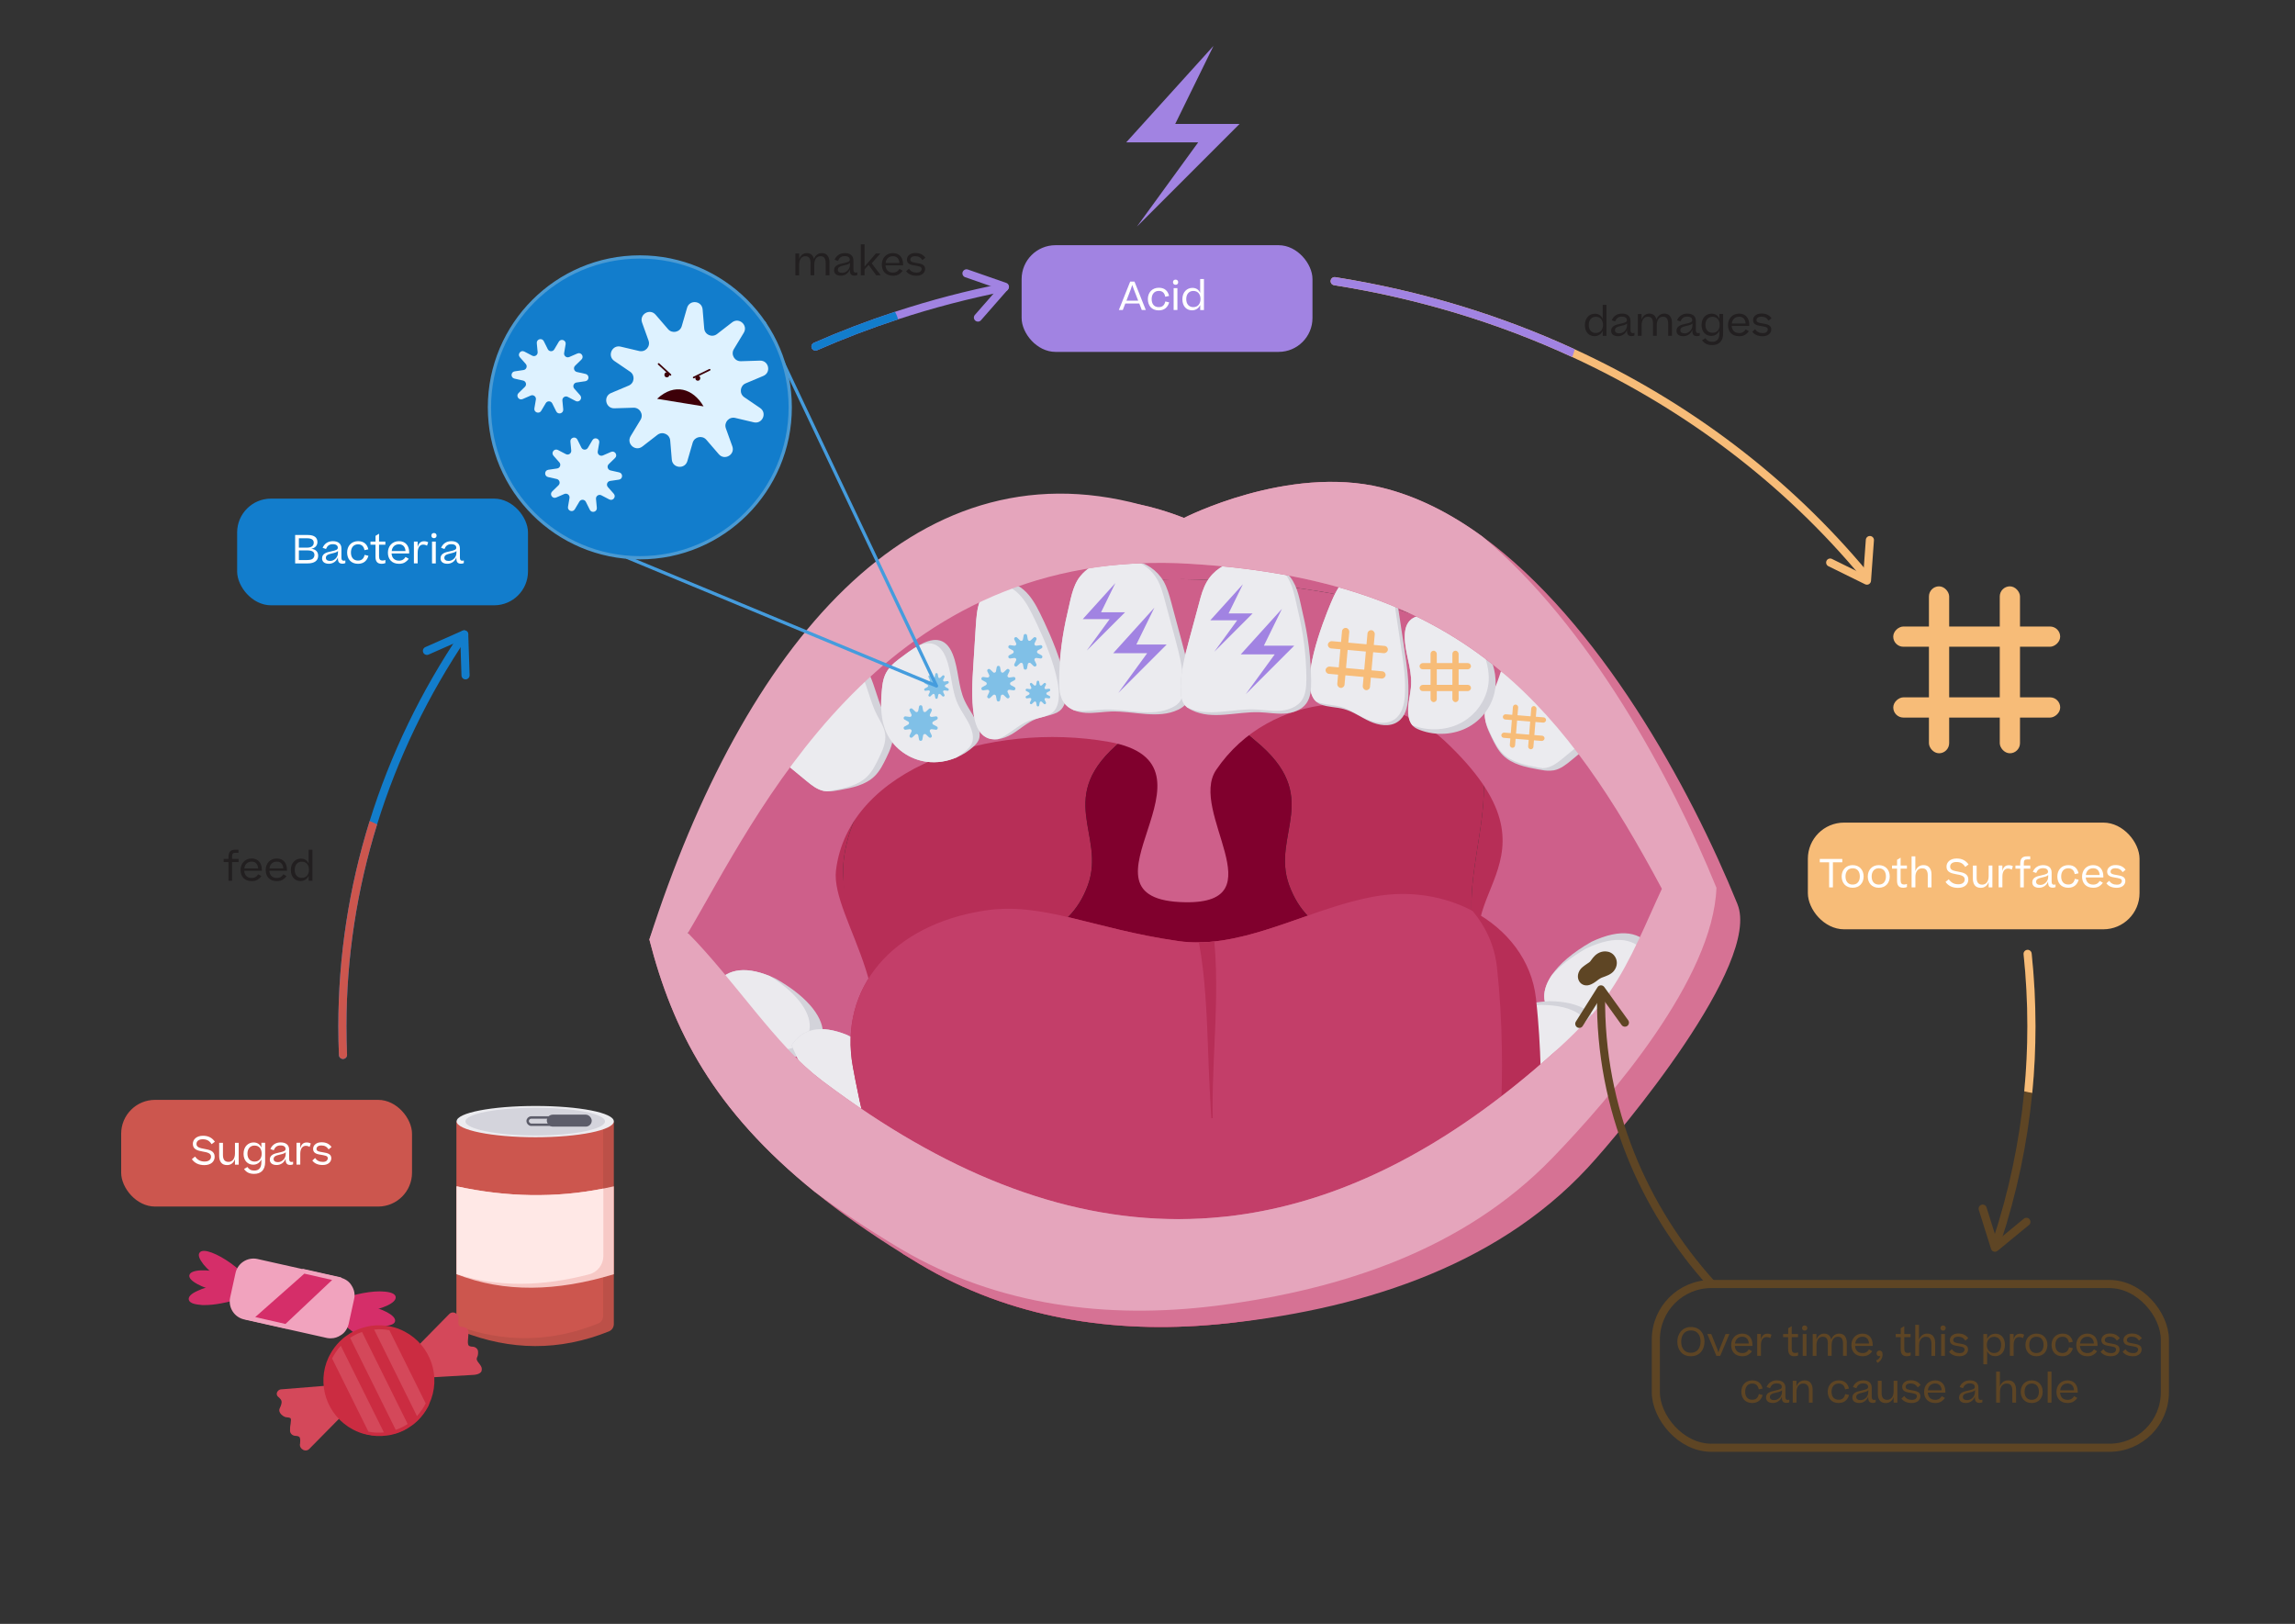 <?xml version="1.0" encoding="UTF-8"?>
<svg id="Layer_1" data-name="Layer 1" xmlns="http://www.w3.org/2000/svg" viewBox="0 0 706.68 500">
  <rect x="0" y="0" width="706.68" height="500" fill="#333333" stroke="none"/>
  <defs>
    <style>
      .cls-1, .cls-2, .cls-3, .cls-4, .cls-5, .cls-6 {
        fill: none;
      }

      .cls-7 {
        fill: #cb2c41;
      }

      .cls-2, .cls-3, .cls-8 {
        stroke-miterlimit: 10;
      }

      .cls-2, .cls-4 {
        stroke: #5e4524;
        stroke-width: 2.5px;
      }

      .cls-9 {
        fill: #80c0e7;
      }

      .cls-10 {
        fill: #3d0008;
      }

      .cls-11 {
        fill: #def2ff;
      }

      .cls-12 {
        fill: #5c5c69;
      }

      .cls-3 {
        stroke: #5c5c69;
        stroke-width: .75px;
      }

      .cls-13 {
        fill: #6e3630;
      }

      .cls-4, .cls-5, .cls-6 {
        stroke-linecap: round;
        stroke-linejoin: round;
      }

      .cls-14 {
        fill: #d4485a;
      }

      .cls-15 {
        fill: #d3d3da;
      }

      .cls-16 {
        fill: #d52e69;
      }

      .cls-5 {
        stroke: #3d0008;
        stroke-width: .52px;
      }

      .cls-17 {
        fill: #d4d4dc;
      }

      .cls-6 {
        stroke: #459cdd;
      }

      .cls-18 {
        fill: #fff;
      }

      .cls-19 {
        fill: #bc5048;
      }

      .cls-20 {
        fill: #a183e2;
      }

      .cls-21 {
        fill: #b72e57;
      }

      .cls-22 {
        fill: #c33e69;
      }

      .cls-23 {
        fill: #cc564e;
      }

      .cls-24 {
        fill: #221f20;
      }

      .cls-25 {
        fill: #bc5750;
      }

      .cls-26 {
        fill: #d67294;
      }

      .cls-27 {
        fill: #ffe8e6;
      }

      .cls-28 {
        fill: #f1a3be;
      }

      .cls-29 {
        fill: #f7bc78;
      }

      .cls-30 {
        fill: #e5a5bc;
      }

      .cls-31 {
        fill: #ebebef;
      }

      .cls-32 {
        fill: #ececf0;
      }

      .cls-33 {
        fill: #80002d;
      }

      .cls-34 {
        fill: #f7c9c6;
      }

      .cls-35 {
        fill: #ebeaee;
      }

      .cls-36 {
        fill: #ce5f8a;
      }

      .cls-8 {
        stroke: #4a9ad3;
      }

      .cls-8, .cls-37 {
        fill: #127dcc;
      }

      .cls-38 {
        fill: #5e4524;
      }
    </style>
  </defs>
  <g>
    <path class="cls-1" d="M368.81,178.42c-132.69-3.18-177.61,100.34-131.75,159.38,43.64,55.8,152.43,83.71,239.39,17.69.03-.03.1-.1.16-.13.1-.06.19-.13.26-.19,70.56-54.48,48.01-172.66-108.05-176.75ZM476,340.37c-.06.06-.13,1.74.03,11.74-4.7-12.28-7.27-9.52-7.3-9.49-86.96,66.02-174.27,50.36-217.91-5.43-45.86-59.04-19.65-152.11,113.04-148.93,156.07,4.08,182.69,97.63,112.14,152.11Z"/>
    <path class="cls-36" d="M482.77,316.4c11.74-10.9,23.54-23.41,35.41-37.69-30.87-61.75-52.64-96.25-149.38-100.27-92.59-3.09-143.88,73.03-154.78,115.71,16.05,16.14,32.03,29.97,47.95,41.26-3.79,5.27-10.81,6.85-22.93,2.03-5.27-1.51-11.26-6.88-15.66-12.38-23.48-29.33-6.82-76.02,12.03-105.58,36.92-58.01,120.47-59.46,181.57-52.8,50.88,5.53,99.47,53.71,102.1,108.09,1.29,26.31-17.11,44.64-36.31,41.65Z"/>
    <path class="cls-21" d="M326.28,200.02c1.83.03,3.57.06,5.21.13-33.64,2.7-70.65,38.56-71.87,67.08-.26,6.14,2.6,18.68,4.57,31.71-14.57-3.67-23.03-19.13-19.13-42.32,6.27-37.5,46.21-56.99,81.23-56.6Z"/>
    <path class="cls-25" d="M355.77,204.9c-.96-.55-1.99-1.09-3.12-1.58,1.22.48,2.25,1,3.12,1.58Z"/>
    <path class="cls-21" d="M345.45,228.03c-21.19,17.33-4.79,28.81-10.45,44.48-5.92,16.27-21.19,18.91-39.04,19.97l-1.96.32c-11.16,6.43-22.14,13.24-30.47,11.15-1.96-13.02-4.17-30.57-3.91-36.71,1.22-28.52,38.24-64.38,71.87-67.08,9.13.35,15.92,1.32,20.52,2.93.22.06.45.16.64.26,1.13.48,2.15,1.03,3.12,1.58.06.03.13.1.19.13,6.56,4.5,2.8,12.09-10.52,22.99Z"/>
    <path class="cls-25" d="M379.92,203.07c1.13-.39,2.7-.8,4.57-1.19-4.57,2.06-8.55,5.11-11.61,9.29-.32-2.44.71-4.5,3.09-6.14.06-.03.13-.1.19-.13.96-.55,1.99-1.09,3.12-1.58.19-.1.42-.19.64-.26Z"/>
    <path class="cls-21" d="M472.32,267.23c.26,6.14-2.61,18.68-4.57,31.71-2.67.68-5.56.93-8.62.77-15.53-23.32,5.08-48.95-5.27-73.26,10.81,12.54,17.88,27.53,18.46,40.78Z"/>
    <path class="cls-13" d="M352.01,203.07c-4.6-1.61-11.38-2.57-20.52-2.93,3.96-.32,7.88-.19,11.67.48,3.44.61,6.37,1.41,8.84,2.44Z"/>
    <path class="cls-21" d="M459.13,299.71c-6.43-.32-13.64-2.54-21.19-6.91l-1.96-.32c-17.85-1.06-33.12-3.7-39.04-19.97-5.66-15.66,10.74-27.14-10.45-44.48-8.46-6.91-13.06-12.51-13.6-16.82v-.03c3.06-4.18,7.04-7.24,11.61-9.29,5.82-1.16,14.57-2.22,21.48-2.48,18.01,1.45,35.41,12.61,47.88,27.05,10.36,24.31-10.26,49.94,5.27,73.26Z"/>
    <path class="cls-13" d="M405.97,199.4c-6.91.26-15.66,1.32-21.48,2.48,21-9.65,54.35,1.32,65.83,18.11,1.45,2.15,2.64,4.31,3.54,6.46-12.48-14.44-29.88-25.6-47.88-27.05Z"/>
    <path class="cls-33" d="M482.77,316.4c-75.32,69.85-147.64,70.88-220.8,19.01,5.4-7.43,4.7-19.98,2.55-34.22,8.33,2.09,18.32-1.95,29.48-8.39l1.96-.32c17.85-1.06,33.12-3.7,39.04-19.97,5.66-15.66-10.74-27.14,10.45-44.48,13.31-10.9,17.08-18.49,10.52-22.99,25.08,15.24-12.25,56.76,6.56,56.12,17.56-.61,4.6-41.45,9.68-49.01.22-.32.42-.64.68-.93.55,4.31,5.15,9.9,13.6,16.82,21.19,17.33,4.79,28.81,10.45,44.48,5.92,16.27,21.19,18.91,39.04,19.97l1.96.32c7.56,4.37,14.76,6.59,21.19,6.91.39.55.77,1.13,1.19,1.67,6.79,9.1,14.66,13.8,22.45,15.02Z"/>
    <path class="cls-36" d="M518.18,278.71c-11.87,14.28-23.67,26.79-35.41,37.69-7.78-1.22-15.66-5.92-22.45-15.02-19.3-25.82,25.34-35.09-15.57-73.35-18.28-17.1-53.64-15.49-70.26,9.02-8.68,12.8,18.97,41.21-9.53,40.76-38.14-.61,15.27-42.58-23.61-49.4-36.08-6.34-80.09,7.91-83.93,39.58-1.82,14.98,24.52,43.13,4.54,67.42-15.92-11.29-34.51-27.82-50.56-43.97,10.9-42.67,64.8-116.09,157.39-113,96.73,4.02,118.51,38.53,149.38,100.27Z"/>
    <path class="cls-15" d="M241.67,325.18c-3.28-.48-6.14-1.7-8.59-3.38-6.91-4.63-10.87-12.77-13.19-18.11,3.38-5.11,8.91-6.5,17.14-3.15.61.23,1.22.51,1.83.8,21.58,12.25,16.21,25.86,2.8,23.83Z"/>
    <path class="cls-35" d="M237.62,323.02c-1.61-.23-3.12-.64-4.53-1.22-6.91-4.63-10.87-12.77-13.19-18.11,3.38-5.11,8.91-6.5,17.14-3.15,18.94,11.87,13.51,24.41.58,22.48Z"/>
    <path class="cls-15" d="M265.51,343.34c-3.28-.48-6.14-1.7-8.59-3.38-6.91-4.63-10.87-12.77-13.19-18.11,3.38-5.11,8.91-6.5,17.14-3.15.61.23,1.22.51,1.83.8,21.58,12.25,16.21,25.86,2.8,23.83Z"/>
    <path class="cls-35" d="M261.46,341.18c-1.61-.23-3.12-.64-4.53-1.22-6.91-4.63-10.87-12.77-13.19-18.11,3.38-5.11,8.91-6.5,17.14-3.15,18.94,11.87,13.51,24.41.58,22.48Z"/>
    <path class="cls-15" d="M509.01,292.34c-1.61,3.67-3.96,8.65-7.56,12.93-3.44,4.15-8.07,7.62-14.21,8.55-9.68,1.48-15.18-5.24-9.33-13.67,2.22-3.25,6.14-6.75,12.12-10.16,9.26-4.34,15.34-3.15,18.97,2.35Z"/>
    <path class="cls-35" d="M507.43,294.4c-1.35,3.09-3.25,7.11-5.98,10.87-3.44,4.15-8.07,7.62-14.21,8.55-9.68,1.48-15.18-5.24-9.33-13.67,2.35-2.64,5.79-5.4,10.52-8.1,9.29-4.37,15.37-3.15,19.01,2.35Z"/>
    <path class="cls-15" d="M493.04,318.64c-3.04,2.6-7.33,6.06-12.44,8.34-4.9,2.23-10.59,3.34-16.52,1.51-9.36-2.89-11.38-11.33-2.44-16.37,3.41-1.96,8.47-3.4,15.34-3.86,10.23.13,15.18,3.85,16.05,10.38Z"/>
    <path class="cls-35" d="M490.73,319.8c-2.56,2.19-6.02,4.98-10.12,7.18-4.9,2.23-10.59,3.34-16.52,1.51-9.36-2.89-11.38-11.33-2.44-16.37,3.26-1.35,7.56-2.34,13-2.71,10.27.11,15.21,3.86,16.08,10.39Z"/>
    <g>
      <path class="cls-15" d="M272.91,233.36c-.96,1.98-1.96,4.01-3.53,5.56-2.82,2.81-6.98,3.65-10.9,4.36-1.25.23-2.52.46-3.79.37-.35-.01-.66-.04-1-.1-2.07-.42-3.79-1.79-5.4-3.13-1.97-1.63-3.96-3.26-5.93-4.89-1.31-1.08-2.64-2.16-3.58-3.59-1.54-2.32-1.84-5.24-1.73-8.01.36-8.24,4.35-16.27,10.69-21.55,2.14-1.78,4.39-2.82,6.59-3.18,5.45-.9,10.57,2.35,13.38,8.44,1.83,3.97,2.64,8.34,4.6,12.23.99,1.96,2.31,3.88,2.57,6.05.33,2.6-.85,5.12-1.98,7.46Z"/>
      <path class="cls-15" d="M301.31,227.94c-.34.73-.91,1.34-1.51,1.91-1.53,1.41-3.29,2.53-5.2,3.34-2.9,1.27-6.09,1.78-9.23,1.37-5.18-.67-10.01-3.97-12.28-8.7-1.96-4.06-1.97-8.8-1.54-13.32.14-1.55.33-3.13.94-4.59.86-2.05,2.52-3.66,4.3-5,1.76-1.31,3.82-2.9,5.94-4.11,4.08-2.36,8.33-3.22,10.66,2.66,1.8,4.56,1.61,9.75,3.62,14.2,1.43,3.11,3.87,5.79,4.52,9.12.21,1.05.23,2.15-.21,3.11Z"/>
      <path class="cls-15" d="M325.61,219.34c-1.44.73-3.06,1.05-4.63,1.46-.4.13-.83.23-1.23.33-.3.11-.56.19-.83.3-2.69,1.06-4.83,3.12-7.32,4.61-1.31.77-2.82,1.39-4.32,1.56h-.03c-1.35.16-2.67,0-3.84-.71-2.28-1.35-3.17-4.16-3.55-6.77-.77-5.08-.47-10.26-.14-15.36.24-4.01.52-8.01.76-12,.17-2.6.34-5.26,1.25-7.7.85-2.24,2.41-4.34,4.6-5.28.19-.09.38-.18.59-.24,2.79-.97,5.98.1,8.24,2.02,2.24,1.92,3.74,4.56,5.06,7.22,2.7,5.51,12.87,26.63,5.39,30.54Z"/>
      <path class="cls-31" d="M270.58,233.49c-.96,1.98-1.96,4.01-3.54,5.59-2.82,2.79-6.98,3.62-10.89,4.34-.48.09-.96.18-1.46.23-.35-.01-.66-.04-1-.1-2.07-.42-3.79-1.79-5.4-3.13-1.97-1.63-3.96-3.26-5.93-4.89-1.31-1.08-2.64-2.16-3.58-3.59-1.54-2.32-1.84-5.24-1.73-8.01.36-8.24,4.35-16.27,10.69-21.55,2.14-1.78,4.39-2.82,6.59-3.18,4.55.24,8.66,3.35,11.05,8.57,1.83,3.97,2.63,8.36,4.59,12.25,1.01,1.97,2.32,3.85,2.6,6.06.32,2.57-.87,5.08-2,7.43Z"/>
      <path class="cls-15" d="M459.27,227c.96,1.98,1.96,4.01,3.53,5.56,2.82,2.81,6.98,3.65,10.9,4.36,1.25.23,2.52.46,3.79.37.35-.01.66-.04,1-.1,2.07-.42,3.79-1.79,5.4-3.13,1.97-1.63,3.96-3.26,5.93-4.89,1.31-1.08,2.64-2.16,3.58-3.59,1.54-2.32,1.84-5.24,1.73-8.01-.36-8.24-4.35-16.27-10.69-21.55-2.14-1.78-4.39-2.82-6.59-3.18-5.45-.9-10.57,2.35-13.38,8.44-1.83,3.97-2.64,8.34-4.6,12.23-.99,1.96-2.31,3.88-2.57,6.05-.33,2.6.85,5.12,1.98,7.46Z"/>
      <path class="cls-31" d="M459.18,226.38c.96,1.98,1.96,4.01,3.54,5.59,2.82,2.79,6.98,3.62,10.89,4.34.48.09.96.18,1.46.23.35-.01.66-.04,1-.1,2.07-.42,3.79-1.79,5.4-3.13,1.97-1.63,3.96-3.26,5.93-4.89,1.31-1.08,2.64-2.16,3.58-3.59,1.54-2.32,1.84-5.24,1.73-8.01-.36-8.24-4.35-16.27-10.69-21.55-2.14-1.78-4.39-2.82-6.59-3.18-4.55.24-8.66,3.35-11.05,8.57-1.83,3.97-2.63,8.36-4.59,12.25-1.01,1.97-2.32,3.85-2.6,6.06-.32,2.57.87,5.08,2,7.43Z"/>
      <path class="cls-31" d="M299.45,225.86c.21,1.05.21,2.16-.23,3.12-.34.73-.91,1.34-1.51,1.91-.95.88-2,1.66-3.12,2.3-2.9,1.27-6.09,1.78-9.23,1.37-5.18-.67-10.01-3.97-12.28-8.7-1.96-4.06-1.97-8.8-1.54-13.32.14-1.55.33-3.13.94-4.59.86-2.05,2.52-3.66,4.3-5,1.76-1.31,3.82-2.9,5.94-4.11,3.4-1.42,6.66-1.15,8.58,3.73,1.79,4.53,1.6,9.73,3.62,14.17,1.43,3.11,3.87,5.79,4.54,9.11Z"/>
      <path class="cls-31" d="M323.35,219.9c-.76.39-1.54.67-2.37.9-.4.13-.83.23-1.23.33-1.04.26-2.1.5-3.1.89-2.67,1.06-4.83,3.09-7.32,4.58-.66.4-1.34.74-2.06,1h-.03c-1.35.16-2.67,0-3.84-.71-2.28-1.35-3.17-4.16-3.55-6.77-.77-5.08-.47-10.26-.14-15.36.24-4.01.52-8.01.76-12,.17-2.6.34-5.26,1.25-7.7.85-2.24,2.41-4.34,4.6-5.28,2.34-.17,4.75.82,6.57,2.37,2.26,1.89,3.74,4.56,5.06,7.2,2.73,5.51,12.87,26.63,5.39,30.54Z"/>
      <path class="cls-15" d="M460.5,211.04c-.31,5.22-3.54,10.11-8.09,12.68-4.54,2.59-10.26,2.91-15.16,1.07-.76-.3-1.51-.62-2.11-1.21-.08-.09-.16-.17-.24-.26-.61-.69-.95-1.6-1.14-2.52-.64-3.34.63-6.75.76-10.15.21-4.89-1.94-9.62-1.97-14.52-.11-9.58,9.68-6.51,15.92-4.92,1.06.29,2.14.66,3.15,1.13l.03.02c.99.5,1.89,1.11,2.69,1.88,1.1,1.09,1.89,2.49,2.59,3.89,2.09,4.04,3.87,8.41,3.57,12.92Z"/>
      <path class="cls-31" d="M458.4,209.66c-.31,5.22-3.54,10.09-8.09,12.68-4.54,2.59-10.27,2.88-15.16,1.07-.09-.03-.18-.06-.24-.09-.61-.69-.95-1.6-1.14-2.52-.64-3.34.63-6.75.76-10.15.21-4.89-1.94-9.62-1.97-14.52-.11-9.58,9.68-6.51,15.92-4.92,1.06.29,2.14.66,3.15,1.13l.03.02c.21.16.37.33.55.49,1.13,1.11,1.89,2.52,2.62,3.91,2.08,4.01,3.84,8.42,3.57,12.92Z"/>
      <path class="cls-15" d="M430.63,187.87c.6,3.95,1.2,7.93,1.79,11.88.77,5.08,1.55,10.19,1.17,15.33-.18,2.65-.86,5.56-3.13,7.12-2.46,1.73-5.9,1.17-8.61-.05-2.71-1.22-5.16-3.06-8.02-3.82-2.37-.65-4.92-.55-7.17-1.44-.58-.23-1.03-.53-1.45-.92-5.49-5.2,2.28-24.7,4.49-30.06,1.16-2.77,2.48-5.57,4.66-7.7,2.18-2.13,5.41-3.52,8.43-2.86.67.13,1.28.37,1.87.68.09.03.12.05.13.11,1.7.95,3.03,2.49,3.86,4.21,1.18,2.34,1.59,4.97,1.98,7.55Z"/>
      <path class="cls-31" d="M429.59,187.16c.6,3.95,1.2,7.93,1.79,11.88.8,5.08,1.55,10.19,1.19,15.33-.2,2.65-.89,5.56-3.16,7.12-2.47,1.71-5.9,1.17-8.61-.05-2.71-1.22-5.13-3.06-8.03-3.85-2.34-.63-4.89-.56-7.14-1.42-.15-.05-.3-.12-.43-.2-5.49-5.2,2.28-24.7,4.49-30.06,1.16-2.77,2.48-5.57,4.66-7.7,2.18-2.13,5.41-3.52,8.43-2.86.67.13,1.28.37,1.87.68.09.03.12.05.13.11,1.22.92,2.18,2.16,2.84,3.48,1.16,2.34,1.56,4.97,1.96,7.56Z"/>
      <path class="cls-15" d="M366.26,213.14c-.08,1.15-.26,2.32-.86,3.28-.6.94-1.56,1.59-2.58,2.09-6.28,3.02-13.71.36-20.7.57-2.58.08-5.16.57-7.74.42-1.28-.08-2.58-.34-3.78-.83t-.03-.03c-1.17-.5-2.22-1.25-2.97-2.29-1.36-1.9-1.49-4.38-1.46-6.7.03-7.09.94-14.1,2.58-21.01.89-3.6,1.46-8.13,3.86-11.13,3.78-4.72,10.51-6.41,16.37-5.08.03-.03.08,0,.1.03,3.81.89,7.22,3.05,9.23,6.49,1.12,1.98,1.75,4.22,2.35,6.44,1.02,3.83,2.06,7.64,3.08,11.45,1.46,5.34,2.89,10.79,2.56,16.32Z"/>
      <path class="cls-31" d="M364.28,212.51c-.08,1.15-.23,2.32-.83,3.28s-1.59,1.62-2.58,2.09c-6.31,3.05-13.74.37-20.73.6-2.58.08-5.14.57-7.72.42-.6-.03-1.23-.1-1.82-.23t-.03-.03c-1.17-.5-2.22-1.25-2.97-2.29-1.36-1.9-1.49-4.38-1.46-6.7.03-7.09.94-14.1,2.58-21.01.89-3.6,1.46-8.13,3.86-11.13,3.78-4.72,10.51-6.41,16.37-5.08.03-.03.08,0,.1.03,3,1.1,5.61,3.05,7.25,5.89,1.15,1.98,1.75,4.22,2.35,6.44,1.04,3.81,2.06,7.61,3.1,11.45,1.43,5.34,2.89,10.79,2.53,16.29Z"/>
      <path class="cls-15" d="M403.72,209.87c.03,2.32-.1,4.8-1.46,6.7-1.49,2.09-4.2,3-6.78,3.15-2.58.16-5.16-.34-7.74-.42-6.96-.23-14.39,2.45-20.7-.6-.52-.23-.99-.52-1.46-.86-.42-.34-.83-.73-1.12-1.23-.6-.96-.78-2.14-.83-3.28-.37-5.5,1.09-10.95,2.53-16.29,1.02-3.81,2.06-7.64,3.1-11.45.57-2.22,1.2-4.46,2.35-6.44,4.04-6.99,14-8.73,21.04-5.16,1.77.89,3.39,2.11,4.64,3.7,2.4,3,3,7.53,3.86,11.16,1.64,6.88,2.55,13.92,2.58,21.01Z"/>
      <path class="cls-31" d="M402.26,209.01c0,2.32-.13,4.8-1.46,6.7-1.51,2.09-4.22,3-6.8,3.15-2.56.16-5.14-.34-7.72-.42-6.99-.23-14.42,2.45-20.7-.6-.42-.34-.83-.73-1.12-1.23-.6-.96-.78-2.14-.83-3.28-.37-5.5,1.09-10.95,2.53-16.29,1.02-3.81,2.06-7.64,3.1-11.45.57-2.22,1.2-4.46,2.35-6.44,4.04-6.99,14-8.73,21.04-5.16,1.2.76,2.27,1.72,3.15,2.84,2.4,3,3,7.53,3.86,11.16,1.67,6.88,2.58,13.92,2.61,21.01Z"/>
    </g>
    <path class="cls-21" d="M473.58,361.01c-.32,3.97-.7,7.93-1.18,11.9-4.87,4.07-9.9,7.67-15.06,10.61-2.31,1.33-4.63,2.52-6.98,3.57-22.91,10.23-48.77,18.07-75.07,20.62-.31.03-.6.05-.89.08-31.27,2.89-63.13-1.72-91.43-18.71-1.69-1.01-3.33-2.02-4.94-3.01h0c-.16-.49-.32-.96-.49-1.42-6.28-18.34-11.05-36.27-14.1-51.86-.05-.23-.09-.45-.13-.68-.25-1.22-.48-2.44-.69-3.64-4.42-24.33,12.23-43.74,40.56-48.1,17.9-2.79,33.32,5.64,59.65,9.39,1.05.15,2.12.27,3.17.32.4.03.78.04,1.18.05,1.06.04,2.11.04,3.16,0,.52-.03,1.02-.05,1.54-.08.05,0,.11,0,.17-.01.5-.04,1-.08,1.5-.13.64-.07,1.29-.15,1.92-.23,2.35-.32,4.71-.78,7.07-1.35.78-.19,1.58-.38,2.36-.6,1.5-.4,3.01-.84,4.51-1.3,1.66-.5,3.3-1.05,4.96-1.61.57-.19,1.14-.38,1.72-.58.57-.19,1.14-.38,1.72-.6,1.7-.58,3.41-1.19,5.11-1.78.03-.01.05-.01.07-.03.97-.33,1.94-.68,2.91-1.01.98-.33,1.98-.66,2.96-.98,1.49-.49,2.96-.96,4.44-1.39.17-.05.36-.11.54-.16.4-.12.8-.24,1.19-.34.4-.11.81-.23,1.21-.33.45-.12.89-.24,1.33-.34,1.45-.37,2.89-.7,4.33-.98.57-.12,1.14-.23,1.71-.32,10.76-1.87,21.31,0,29.83,4.5,10.65,5.61,18.24,15.27,19.52,26.97.23,2.04.42,4.1.6,6.17.28,3.33.49,6.71.65,10.11.57,12.19.34,24.73-.64,37.27Z"/>
    <path class="cls-22" d="M462.46,333.15c-.25,13.31-1.39,26.81-3.38,40.07-.52,3.45-1.1,6.9-1.74,10.31-2.31,1.33-4.63,2.52-6.98,3.57-22.91,10.23-48.77,18.07-75.07,20.62-.31.03-.6.05-.89.08-31.27,2.89-63.13-1.72-91.43-18.71-1.69-1.01-3.33-2.02-4.94-3.01h0c-.16-.49-.32-.96-.49-1.42-6.28-18.34-11.05-36.27-14.1-51.86-.05-.23-.09-.45-.13-.68-.25-1.22-.48-2.44-.69-3.64-4.42-24.33,12.23-43.74,40.56-48.1,17.9-2.79,33.32,5.64,59.65,9.39,1.05.15,2.12.27,3.17.32.4.03.78.04,1.18.05.68.03,1.34.04,1.99.01.4.01.78,0,1.17-.01.17,0,.36-.01.53-.01.34-.01.68-.04,1.01-.07.05,0,.11,0,.17-.01.5-.04,1-.08,1.5-.13.11,0,.21-.01.32-.03h.05c.52-.05,1.03-.12,1.55-.2.28-.03.57-.07.85-.11,2.07-.32,4.14-.73,6.22-1.25.78-.17,1.58-.37,2.36-.6,1.5-.38,3-.82,4.51-1.3,1.66-.5,3.3-1.05,4.96-1.61.57-.19,1.14-.38,1.72-.58.57-.19,1.14-.38,1.72-.6,1.7-.58,3.41-1.19,5.11-1.78.03-.01.05-.01.07-.03.97-.33,1.94-.68,2.91-1.01.98-.33,1.98-.66,2.96-.98,1.49-.49,2.96-.96,4.44-1.39.17-.05.36-.11.54-.16.4-.12.8-.24,1.19-.34.4-.11.81-.23,1.21-.33.45-.12.89-.24,1.33-.34,1.45-.37,2.89-.7,4.33-.98.57-.12,1.14-.23,1.71-.32,10.76-1.87,21.31,0,29.83,4.5,4.11,4.91,6.81,10.83,7.51,17.37.89,8.2,1.39,16.64,1.51,25.21.07,3.33.05,6.7-.01,10.08Z"/>
    <path class="cls-21" d="M373.87,323.71c-.05.89-.08,1.78-.12,2.67-.21,5.09-.38,10.18-.37,15.24,0,.89.01,1.78.04,2.65-.15.01-.28.03-.41.04-.03-.32-.05-.64-.07-.97-.04-.56-.08-1.1-.11-1.66-.31-5.05-.52-10.12-.72-15.2-.03-.85-.06-1.7-.09-2.56-.42-11.74-.91-23.42-2.85-33.75.4.01.78,0,1.17-.01.17,0,.36-.01.53-.01.34-.01.68-.04,1.01-.07.05,0,.11,0,.17-.01.5-.04,1-.08,1.5-.13.11,0,.21-.01.32-.03h.05c1.02,11.17.45,22.49-.05,33.81Z"/>
    <path class="cls-26" d="M535.01,278.4c-14.63-36.04-42.63-86.98-78.52-113.17-9.79-7.15-20.18-12.45-31.05-15.09-28.91-7.06-60.87,9.34-60.87,9.34-1.26-.49-2.51-.96-3.77-1.39-.64-.21-1.26-.42-1.88-.62-.72-.24-1.43-.45-2.15-.66-.93-.27-1.86-.52-2.79-.76-.05-.03-.09-.03-.15-.04-.81-.21-1.62-.4-2.43-.57-60.62-13.21-119.29,46.62-151.45,133.83,7.15,27.85,19.72,52.54,50.97,77.75.03.03.05.03.08.05,7.76,6.3,16.72,12.6,27.03,19.01,1.61,1,3.25,2,4.94,3.01,28.3,16.98,60.16,21.6,91.43,18.71.29-.03.58-.05.89-.08,41.49-4.02,84.74-16.97,113.62-48.18,10.47-11.3,53.51-62.89,46.09-81.15ZM206.47,284.46c20.87-35.12,63.29-114.14,155.88-111.06,45.83,2.07,76.26,13.72,99.44,32.96.01.01.03.03.04.04,23.86,17.35,40.16,42.07,56.35,72.3-8.17,9.82-13.29,21.38-21.4,29.54-5.07,7.47-13.48,11.53-18.87,16.34-3.7,3.32-7.4,6.46-11.09,9.43-29.03,23.4-57.71,36.43-86.21,40.21-1.33.19-2.65.34-3.98.46-36.49,3.77-72.69-7.56-108.97-31.63-4.67-3.09-9.34-6.41-14.01-9.91-.21-.17-.42-.33-.65-.5-14.04-10.6-32.44-33.99-46.53-48.18Z"/>
    <path class="cls-30" d="M456.49,165.22c-9.79-7.15-20.18-12.45-31.05-15.09-28.91-7.06-60.87,9.34-60.87,9.34-1.26-.49-2.51-.96-3.77-1.39-.64-.21-1.26-.42-1.88-.62-.72-.24-1.43-.45-2.15-.66-.93-.27-1.86-.52-2.79-.76-.05-.03-.09-.03-.15-.04-.81-.21-1.63-.35-2.43-.57-70.49-19.09-122.39,43.47-151.45,133.83,7.15,27.85,19.72,52.54,50.97,77.75.03.03.05.03.08.05,7.51,5.6,15.95,11.25,25.5,16.98.34.21.69.41,1.03.61,29.88,17.58,63.67,21.51,96.5,17.46.4-.05.78-.11,1.18-.15,38.09-4.94,75.57-17.23,102.8-45.4,18.06-18.68,49.5-55.22,50.52-83.2-13.75-33.83-39.27-80.87-72.06-108.15ZM477.92,324.57c-3.7,3.32-7.4,6.46-11.09,9.43-29.03,23.4-57.71,36.43-86.21,40.21-1.33.19-2.65.34-3.98.46-36.49,3.77-72.69-7.56-108.97-31.63-4.67-3.09-9.34-6.41-14.01-9.91-.21-.17-.42-.33-.65-.5-14.04-10.6-27.1-31.17-41.19-45.35,20.87-35.12,57.95-116.97,150.54-113.89,45.83,2.07,76.26,13.72,99.44,32.96.01.01.03.03.04.04,20.43,16.98,35.21,39.86,49.89,67.28-4.91,10.47-9.24,21.73-16.06,31.74-5.07,7.47-12.36,14.34-17.74,19.15Z"/>
    <path class="cls-38" d="M495.35,293.1c-1.56-.43-3.05.05-4.22,1.13-.46.42-.83.94-1.2,1.44-.13.17-.26.34-.38.52.36-.53.21-.26.08-.12-.07.07-.15.14-.22.2-.34.29.3-.21.08-.06-.08.06-.17.12-.25.18-.2.14-.4.27-.61.41-.49.33-.97.67-1.42,1.06-1.02.89-1.61,2.3-1.22,3.65.44,1.49,1.93,2.23,3.4,1.78.82-.25,1.55-.72,2.22-1.22.18-.13.36-.27.54-.41.11-.08.21-.17.32-.25.16-.13-.51.36-.23.18.23-.15.45-.3.7-.43.07-.04.5-.23.18-.09s.15-.05.24-.09c1.28-.47,2.68-.91,3.58-2.01,1.18-1.45,1.27-3.4.03-4.85-.45-.52-1.12-.93-1.8-1.07-.99-.21-1.89-.02-2.78.42-.94.46-1.27,1.86-.71,2.72.62.96,1.72,1.21,2.72.71.3-.15-.42.12-.11.05.02,0,.26-.07.27-.07,0,.03-.48.03-.32.05.04,0,.09,0,.12,0,.07,0,.28.03-.11-.02s-.15-.03-.07,0c.09.03.36.13.01-.02-.38-.16-.08,0-.01.02.14.04-.28-.17-.26-.2,0,0,.07.07.08.07.02.03.05.06.08.08.19.16-.21-.21-.18-.23.02-.02.24.51.04.01-.15-.36-.05-.09-.02,0,0,0,.02.11.02.11-.02,0-.04-.49-.05-.35,0,.06-.02.21,0,.26,0,0,.1-.47.04-.34-.01.03-.02.08-.03.11s-.03.08-.04.11c-.03.15.1-.29.12-.29-.01,0-.11.23-.13.22-.04,0,.32-.35.17-.22-.05.04-.09.1-.13.14-.06.05-.34.29-.08.08s-.05.02-.12.06c-.21.13-.43.22-.65.33-.02,0,.42-.17.21-.09-.05.02-.11.04-.16.06-.11.04-.21.08-.32.12-.23.09-.47.17-.7.26-.58.23-1.18.46-1.7.81-.16.11-.31.23-.46.35-.1.08-.19.15-.29.23-.24.19.42-.32.21-.16-.46.35-.92.69-1.43.96-.07.04-.15.07-.21.11-.11.06.54-.2.24-.1-.06.02-.11.04-.17.06-.03,0-.06.01-.08.02-.21.08.4-.05.37-.04-.05,0-.1,0-.15,0,0,0,.63.13.36.04.31.1.47.16.7.4-.05-.05.33.45.24.31-.05-.07-.11-.23.05.12.2.46.01-.21.08.27.05.41.02.11.02,0,0-.02.02-.11,0-.13.01.02-.1.47-.05.36.01-.03.02-.07.03-.1.08-.23-.12.28-.12.28,0,0,.1-.17.11-.19.12-.24-.33.36-.13.16.13-.13.25-.25.39-.37.27-.24-.23.17-.13.09.09-.06.17-.13.26-.19.16-.11.33-.23.5-.34.31-.2.62-.41.91-.63.55-.42.94-.79,1.36-1.35.13-.17.25-.35.38-.52.03-.04.06-.07.08-.11.14-.19-.29.36-.14.18.07-.08.14-.17.21-.26.15-.18.32-.34.49-.5.29-.27-.32.2-.08.06.09-.05.18-.11.27-.16.01,0,.11-.06.12-.06.02.02-.51.16-.23.11.09-.02.47-.09.09-.04-.46.07.09-.02.12.02.02.03-.48-.09-.28-.04.09.02.18.04.26.06,1,.27,2.21-.34,2.45-1.39s-.32-2.16-1.39-2.45h0Z"/>
  </g>
  <path class="cls-9" d="M316.25,195.65l.23,1.25c.08.41.58.57.88.29l.92-.87c.42-.4,1.09.08.84.61l-.55,1.14c-.18.38.13.8.55.75l1.26-.17c.58-.08.83.71.32.99l-1.11.6c-.37.2-.37.73,0,.93l1.11.6c.51.28.26,1.06-.32.99l-1.26-.17c-.41-.05-.73.37-.55.75l.55,1.14c.25.53-.41,1.01-.84.61l-.92-.87c-.3-.29-.81-.12-.88.29l-.23,1.25c-.11.58-.93.58-1.04,0l-.23-1.25c-.08-.41-.58-.57-.88-.29l-.92.87c-.42.4-1.09-.08-.84-.61l.55-1.14c.18-.38-.13-.8-.55-.75l-1.26.17c-.58.08-.83-.71-.32-.99l1.11-.6c.37-.2.37-.73,0-.93l-1.11-.6c-.51-.28-.26-1.06.32-.99l1.26.17c.41.05.73-.37.55-.75l-.55-1.14c-.25-.53.41-1.01.84-.61l.92.87c.3.29.81.12.88-.29l.23-1.25c.11-.58.93-.58,1.04,0Z"/>
  <path class="cls-9" d="M307.95,205.45l.23,1.25c.08.41.58.57.88.29l.92-.87c.42-.4,1.09.08.84.61l-.55,1.14c-.18.38.13.8.55.75l1.26-.17c.58-.08.83.71.32.99l-1.11.6c-.37.2-.37.73,0,.93l1.11.6c.51.28.26,1.06-.32.99l-1.26-.17c-.41-.05-.73.37-.55.75l.55,1.14c.25.53-.41,1.01-.84.61l-.92-.87c-.3-.29-.81-.12-.88.29l-.23,1.25c-.11.58-.93.58-1.04,0l-.23-1.25c-.08-.41-.58-.57-.88-.29l-.92.87c-.42.4-1.09-.08-.84-.61l.55-1.14c.18-.38-.13-.8-.55-.75l-1.26.17c-.58.08-.83-.71-.32-.99l1.11-.6c.37-.2.37-.73,0-.93l-1.11-.6c-.51-.28-.26-1.06.32-.99l1.26.17c.41.05.73-.37.55-.75l-.55-1.14c-.25-.53.41-1.01.84-.61l.92.87c.3.29.81.12.88-.29l.23-1.25c.11-.58.93-.58,1.04,0Z"/>
  <path class="cls-9" d="M284.02,217.58l.23,1.25c.08.41.58.57.88.29l.92-.87c.42-.4,1.09.08.84.61l-.55,1.14c-.18.38.13.8.55.75l1.26-.17c.58-.08.83.71.32.99l-1.11.6c-.37.2-.37.73,0,.93l1.11.6c.51.28.26,1.06-.32.99l-1.26-.17c-.41-.05-.73.37-.55.75l.55,1.14c.25.53-.41,1.01-.84.61l-.92-.87c-.3-.29-.81-.12-.88.29l-.23,1.25c-.11.58-.93.58-1.04,0l-.23-1.25c-.08-.41-.58-.57-.88-.29l-.92.87c-.42.4-1.09-.08-.84-.61l.55-1.14c.18-.38-.13-.8-.55-.75l-1.26.17c-.58.08-.83-.71-.32-.99l1.11-.6c.37-.2.37-.73,0-.93l-1.11-.6c-.51-.28-.26-1.06.32-.99l1.26.17c.41.05.73-.37.55-.75l-.55-1.14c-.25-.53.41-1.01.84-.61l.92.87c.3.29.81.12.88-.29l.23-1.25c.11-.58.93-.58,1.04,0Z"/>
  <path class="cls-9" d="M319.98,209.9l.17.9c.06.3.42.42.64.21l.66-.63c.31-.29.79.06.61.44l-.39.83c-.13.27.09.58.39.54l.91-.12c.42-.06.6.51.23.71l-.81.44c-.27.14-.27.53,0,.67l.81.44c.37.2.19.77-.23.71l-.91-.12c-.3-.04-.52.27-.39.54l.39.83c.18.38-.3.73-.61.44l-.66-.63c-.22-.21-.58-.09-.64.21l-.17.9c-.08.42-.67.42-.75,0l-.17-.9c-.06-.3-.42-.42-.64-.21l-.66.63c-.31.29-.79-.06-.61-.44l.39-.83c.13-.27-.09-.58-.39-.54l-.91.12c-.42.06-.6-.51-.23-.71l.81-.44c.27-.14.27-.53,0-.67l-.81-.44c-.37-.2-.19-.77.23-.71l.91.12c.3.04.52-.27.39-.54l-.39-.83c-.18-.38.3-.73.61-.44l.66.63c.22.21.58.09.64-.21l.17-.9c.08-.42.67-.42.75,0Z"/>
  <path class="cls-9" d="M288.74,207.56l.17.9c.06.3.42.42.64.21l.66-.63c.31-.29.79.06.61.44l-.39.83c-.13.27.09.58.39.54l.91-.12c.42-.06.6.51.23.71l-.81.44c-.27.14-.27.53,0,.67l.81.44c.37.2.19.77-.23.71l-.91-.12c-.3-.04-.52.27-.39.54l.39.83c.18.38-.3.73-.61.44l-.66-.63c-.22-.21-.58-.09-.64.21l-.17.9c-.08.42-.67.42-.75,0l-.17-.9c-.06-.3-.42-.42-.64-.21l-.66.63c-.31.29-.79-.06-.61-.44l.39-.83c.13-.27-.09-.58-.39-.54l-.91.12c-.42.06-.6-.51-.23-.71l.81-.44c.27-.14.27-.53,0-.67l-.81-.44c-.37-.2-.19-.77.23-.71l.91.12c.3.04.52-.27.39-.54l-.39-.83c-.18-.38.3-.73.61-.44l.66.63c.22.21.58.09.64-.21l.17-.9c.08-.42.67-.42.75,0Z"/>
  <path class="cls-19" d="M189.01,345.28v62.42c0,.98-.59,1.87-1.49,2.24-15.21,6.13-30.34,5.95-45.41,0-.75-.3-1.29-.96-1.45-1.73-.05-.17-.06-.34-.06-.52v-62.4h48.41Z"/>
  <path class="cls-23" d="M185.71,345.28v59.98c0,.98-.58,1.87-1.49,2.24-14.59,5.89-29.1,5.96-43.56.69-.05-.17-.06-.34-.06-.52v-62.4h45.11Z"/>
  <path class="cls-32" d="M189.01,345.28c0,2.66-10.65,4.89-24.09,4.89s-24.32-2.23-24.32-4.89,10.88-4.74,24.32-4.74,24.09,2.08,24.09,4.74Z"/>
  <path class="cls-34" d="M189.01,365.28v27.07c-17.52,5.34-33.77,5.73-48.41,0v-27.07c15.36,3.34,30.44,3.63,45.19.69,1.08-.21,2.16-.44,3.23-.69Z"/>
  <path class="cls-27" d="M185.79,365.97v20.75c0,2.65-1.78,4.99-4.34,5.65-14.61,3.81-28.29,4.02-40.85-.07v-27.02c15.36,3.34,30.44,3.63,45.19.69Z"/>
  <path class="cls-17" d="M186.29,345.29c0,2.36-9.45,4.34-21.38,4.34s-21.59-1.98-21.59-4.34,9.66-4.2,21.59-4.2,21.38,1.84,21.38,4.2Z"/>
  <rect class="cls-3" x="162.47" y="344.09" width="12.64" height="2.23" rx="1.12" ry="1.12"/>
  <rect class="cls-12" x="168.37" y="343.21" width="13.84" height="3.69" rx="1.85" ry="1.85"/>
  <g>
    <g>
      <ellipse class="cls-16" cx="112.26" cy="404.71" rx="2.49" ry="9.22" transform="translate(-307.18 426.14) rotate(-77.42)"/>
      <path class="cls-16" d="M117.59,408.3c-1.75,0-3.87-.28-5.99-.74-2.49-.55-4.7-1.29-6.36-2.21-1.84-1.01-2.67-1.94-2.49-2.77h0c.18-.92,1.38-1.38,3.41-1.47,1.84-.09,4.24.18,6.64.74,4.7,1.01,9.22,3.13,8.85,4.98-.18,1.01-1.84,1.47-4.06,1.47ZM106.89,402.03h-.65c-1.94.09-2.58.55-2.58.74h0c-.09.18.28.92,2.03,1.75,1.57.83,3.78,1.57,6.08,2.12,5.62,1.29,8.85.65,9.03-.09.18-.65-2.49-2.58-8.11-3.87-2.12-.46-4.15-.65-5.81-.65Z"/>
    </g>
    <g>
      <ellipse class="cls-16" cx="112.34" cy="401.02" rx="9.22" ry="2.49" transform="translate(-70.92 27.05) rotate(-10.46)"/>
      <path class="cls-16" d="M107.54,404.43c-2.58,0-4.52-.46-4.79-1.66-.18-.92.74-1.84,2.58-2.67,1.66-.83,3.96-1.47,6.45-1.94h0c2.49-.46,4.79-.65,6.64-.46,2.12.18,3.23.74,3.41,1.57.37,1.94-4.24,3.78-9.03,4.61-1.75.37-3.6.55-5.25.55ZM111.96,398.99c-2.4.46-4.61,1.11-6.18,1.84-1.75.83-2.12,1.47-2.12,1.75.09.74,3.32,1.47,9.03.37,5.72-1.01,8.39-2.86,8.3-3.6,0-.18-.65-.74-2.58-.83-1.75-.09-4.06,0-6.45.46h0Z"/>
    </g>
    <g>
      <ellipse class="cls-16" cx="110.73" cy="408.03" rx="2.49" ry="9.22" transform="translate(-285.45 260.41) rotate(-54.38)"/>
      <path class="cls-16" d="M117.31,414.3c-.65,0-1.47-.18-2.4-.55-1.75-.65-3.78-1.84-5.81-3.32s-3.78-3.04-4.98-4.52c-1.29-1.66-1.75-2.86-1.2-3.6.55-.74,1.84-.74,3.78,0,1.75.65,3.78,1.84,5.81,3.32,3.96,2.77,7.28,6.45,6.18,8.02-.28.46-.74.65-1.38.65ZM104.22,402.77c-.37,0-.55.09-.65.18h0c-.09.18-.09.92,1.2,2.4,1.11,1.38,2.86,2.86,4.79,4.33,1.94,1.38,3.96,2.58,5.62,3.13,1.84.65,2.58.46,2.67.28.37-.55-1.29-3.41-5.99-6.73-1.94-1.38-3.96-2.58-5.62-3.13-.92-.37-1.57-.46-2.03-.46Z"/>
    </g>
  </g>
  <g>
    <g>
      <ellipse class="cls-16" cx="67.79" cy="394.74" rx="2.49" ry="9.22" transform="translate(-332.23 374.92) rotate(-77.42)"/>
      <path class="cls-16" d="M73.15,398.35c-1.75,0-3.87-.28-5.99-.74-2.49-.55-4.7-1.29-6.36-2.21-1.84-1.01-2.67-1.94-2.49-2.77h0c.46-1.84,5.44-1.84,10.14-.74,4.7,1.01,9.22,3.13,8.85,4.98-.28,1.01-1.94,1.47-4.15,1.47ZM62.46,392.08c-2.03,0-3.13.37-3.23.74h0c-.09.18.28.92,2.03,1.75,1.57.83,3.78,1.57,6.08,2.12,5.62,1.29,8.85.65,9.03-.09.18-.65-2.49-2.67-8.11-3.87-2.4-.46-4.33-.65-5.81-.65Z"/>
    </g>
    <g>
      <ellipse class="cls-16" cx="69.32" cy="391.43" rx="2.49" ry="9.22" transform="translate(-289.25 219.81) rotate(-54.38)"/>
      <path class="cls-16" d="M75.83,397.61c-1.94,0-5.25-1.66-8.2-3.78-2.03-1.47-3.78-3.04-4.98-4.52-1.29-1.66-1.75-2.86-1.2-3.6,1.11-1.57,5.72.46,9.59,3.23,2.03,1.47,3.78,3.04,4.98,4.52,1.29,1.66,1.75,2.86,1.2,3.6-.28.37-.74.55-1.38.55ZM62.74,386.09c-.28,0-.46.09-.55.18-.09.18-.09.92,1.2,2.4,1.11,1.38,2.86,2.86,4.79,4.33,4.7,3.32,7.93,4.06,8.3,3.5.09-.18.09-.92-1.2-2.4-1.11-1.38-2.86-2.86-4.79-4.33-3.78-2.67-6.55-3.69-7.74-3.69Z"/>
    </g>
    <g>
      <ellipse class="cls-16" cx="67.71" cy="398.44" rx="9.22" ry="2.49" transform="translate(-71.19 18.91) rotate(-10.46)"/>
      <path class="cls-16" d="M62.92,401.85c-.46,0-.92,0-1.38-.09-2.12-.18-3.23-.74-3.41-1.57-.18-.92.74-1.84,2.58-2.67,1.66-.83,3.96-1.47,6.45-1.94h0c4.7-.83,9.77-.74,10.05,1.11.37,1.94-4.24,3.78-9.03,4.61-1.84.37-3.69.55-5.25.55ZM67.35,396.5c-2.4.46-4.61,1.11-6.18,1.84-1.75.83-2.12,1.47-2.12,1.75,0,.18.65.74,2.58.83,1.75.09,4.06,0,6.45-.46,5.72-1.01,8.39-2.86,8.3-3.6-.18-.74-3.32-1.47-9.03-.37h0Z"/>
    </g>
  </g>
  <g>
    <path class="cls-28" d="M79.24,388.21l25.53,5.72c2.67.55,4.33,3.23,3.78,5.9l-1.66,7.56c-.55,2.67-3.23,4.33-5.9,3.78l-25.53-5.72c-2.67-.55-4.33-3.23-3.78-5.9l1.66-7.56c.55-2.67,3.23-4.33,5.9-3.78Z"/>
    <path class="cls-28" d="M101.92,412.08c-.37,0-.83,0-1.2-.09l-25.53-5.72c-3.04-.65-4.98-3.69-4.33-6.73l1.66-7.56c.65-3.04,3.69-4.98,6.73-4.33l25.53,5.72c1.47.37,2.77,1.2,3.5,2.49.83,1.29,1.11,2.77.74,4.24l-1.66,7.56c-.37,1.47-1.2,2.77-2.49,3.5-.83.55-1.84.92-2.95.92ZM78.13,388.85c-.83,0-1.57.18-2.3.65-.92.65-1.66,1.57-1.84,2.67l-1.66,7.56c-.55,2.3.92,4.61,3.23,5.07l25.53,5.72c1.11.28,2.3.09,3.23-.55.92-.65,1.66-1.57,1.84-2.67l1.66-7.56c.28-1.11.09-2.3-.55-3.23-.65-.92-1.57-1.66-2.67-1.84l-25.53-5.72c-.28-.09-.65-.09-.92-.09Z"/>
  </g>
  <g>
    <polygon class="cls-16" points="93.53 391.43 77.12 405.91 88.09 408.4 103.76 393.74 93.53 391.43"/>
    <path class="cls-28" d="M88.27,409.13l-12.72-2.86,17.7-15.58,11.89,2.67-16.87,15.76ZM78.59,405.54l9.31,2.12,14.38-13.55-8.57-1.94-15.12,13.37Z"/>
  </g>
  <g>
    <g>
      <path class="cls-14" d="M140.53,405.94c.11-.99-1.08-1.51-1.75-.83l-12.27,12.48h0l2.94,6.05h0l16.27-.96c.46-.07,2.98-.3,1.49-2.02-2.04-2.44-.77-2.29-.76-4.27-.03-.54-.43-.96-.92-1.01-3.05-.16-1.96-2.4-1.98-5.12-.03-.54-.43-.96-.92-1.01-2.47-.06-2.27-1.42-2.1-3.31h0Z"/>
      <path class="cls-14" d="M148.25,422.25c-.48.9-1.92,1.07-2.46,1.09l-16.27.96c-.33.03-.53-.18-.65-.35l-2.94-6.05c-.16-.29-.11-.58.1-.78l12.27-12.48c.51-.56,1.3-.67,1.95-.32s1.05.97.99,1.67l-.04.08c-.11.99-.13,1.81.19,2.19.2.21.65.35,1.27.36.91.06,1.67.78,1.61,1.69-.02.62-.07,1.32-.13,1.81-.11.99-.13,1.81.19,2.19.2.21.65.35,1.27.36.91.06,1.67.78,1.61,1.69.02.74-.11,1.19-.29,1.52-.22.61-.27.9.81,2.21.56.71.75,1.34.57,1.87,0,.21-.05.29-.05.29ZM129.84,422.91l15.82-.89c1.12-.14,1.33-.34,1.37-.42,0,0-.04-.12-.28-.46-1.56-1.77-1.46-2.55-1.15-3.53.09-.37.22-.61.19-1.15,0-.21-.16-.29-.36-.3-1.03-.03-1.81-.33-2.25-.88-.72-.8-.57-1.87-.5-3.19.05-.49.07-1.11.08-1.73,0-.21-.16-.29-.36-.3-1.03-.03-1.81-.33-2.25-.88-.72-.8-.65-1.91-.5-3.19l.04-.08.04-.08c0-.21-.16-.29-.16-.29-.08-.04-.24-.13-.37.11l-11.89,12.16,2.51,5.09Z"/>
    </g>
    <g>
      <path class="cls-14" d="M93.05,444.8c-.11.99,1.08,1.51,1.75.83l12.27-12.48h0l-2.9-6.13h0l-17.73,1.54c-.46.07-.76.64-.44,1.02.68.88,2.24,1.29.67,4.43-.35.86,1.03,1.8,1.56,1.77,3.05.16,1.73,1.86,1.7,4.66.03.54.43.96.92,1.01,2.47.06,2.27,1.42,2.18,3.35h0Z"/>
      <path class="cls-14" d="M107.6,433.53l-.09.16-12.23,12.4c-.51.56-1.3.67-1.95.32s-1.05-.97-.99-1.67l.04-.08h0c.11-.99.13-1.81-.19-2.19-.2-.21-.65-.35-1.27-.36-.91-.06-1.67-.78-1.61-1.69-.02-.74.04-1.44.18-2.1.06-.7.2-1.36,0-1.57-.04-.12-.36-.3-1.27-.36-.62-.02-1.55-.62-1.99-1.37-.28-.46-.31-1-.09-1.4,1-2.08.52-2.54-.09-3.18-.2-.21-.36-.3-.56-.51-.32-.38-.35-.92-.13-1.32s.6-.73,1.05-.8l17.56-1.42c.33-.03.57.1.65.35l2.9,6.13c.2.21.2.42.07.66ZM93.7,444.94c0,.21.16.29.16.29.08.04.24.13.37-.11l11.89-12.16-2.55-5.22-16.94,1.43c.04.12.2.21.28.25.97.93,1.77,1.98.42,4.71,0,.21.64.76.93.81,1.11.07,1.81.33,2.25.88.56.71.41,1.58.31,2.56-.1.57-.19,1.15-.17,1.89,0,.21.16.29.36.3,1.03.03,1.81.33,2.25.88.72.8.65,1.91.5,3.19l-.05.29h0Z"/>
    </g>
  </g>
  <g>
    <path class="cls-7" d="M124.41,410.73c7.73,4.11,10.88,13.51,7.22,21.38h0l-.43.81c-.78,1.47-1.8,2.8-2.9,3.89-.68.68-1.39,1.24-2.11,1.8-1.39,1.04-2.93,1.78-4.55,2.28-.87.27-1.83.49-2.74.63-1.9.24-3.84.15-5.73-.22-1.39-.32-2.83-.77-4.21-1.51-7.73-4.11-10.84-13.59-7.22-21.38l.43-.81c.78-1.47,1.8-2.8,2.9-3.89.68-.68,1.39-1.24,2.11-1.8,1.34-.96,2.89-1.7,4.51-2.2.87-.27,1.83-.49,2.74-.63,1.9-.24,3.84-.15,5.73.22,1.48.16,2.87.69,4.25,1.43Z"/>
    <path class="cls-7" d="M131.77,433.22c-.82,1.55-1.84,2.88-2.99,4.05-.68.68-1.44,1.33-2.23,1.84-1.39,1.04-3.06,1.82-4.68,2.32-.87.27-1.83.49-2.82.59-2.03.28-3.96.19-6.01-.27-1.52-.29-2.99-.86-4.37-1.59-8.06-4.28-11.32-14.06-7.49-22.25l.43-.81c.82-1.55,1.84-2.88,2.99-4.05.68-.68,1.44-1.33,2.23-1.84,1.39-1.04,3.06-1.82,4.68-2.32,1-.31,1.95-.53,2.86-.67,2.03-.28,4.05-.15,5.93.23,1.52.29,2.99.86,4.37,1.59,8.06,4.28,11.32,14.06,7.49,22.25-.09.37-.26.69-.39.94ZM102.79,417.82l-.39.73c-3.53,7.62-.5,16.65,6.83,20.54,1.3.69,2.61,1.18,4,1.5,1.76.41,3.7.5,5.52.22.91-.14,1.74-.33,2.61-.59,1.54-.54,3.04-1.2,4.38-2.16.71-.56,1.43-1.12,2.06-1.72,1.31-1.29,2.34-2.83,3.12-4.5,3.49-7.54.45-16.57-6.87-20.46-1.3-.69-2.61-1.18-4-1.5-1.76-.41-3.62-.46-5.52-.22-.87.06-1.74.33-2.61.59-1.54.54-3.04,1.2-4.26,2.12-.71.56-1.43,1.12-2.06,1.72-1.1,1.09-2.08,2.34-2.81,3.72Z"/>
  </g>
  <g>
    <g>
      <path class="cls-14" d="M105.04,413.59l13.91,27.85c-1.9.24-3.84.15-5.73-.22l-11.39-22.96.43-.81c.74-1.38,1.68-2.76,2.78-3.85Z"/>
      <path class="cls-7" d="M119.6,441.79l-.66.07c-1.95.32-3.96.19-5.93-.23h-.21s-11.58-23.39-11.58-23.39l.09-.16.43-.81c.78-1.47,1.8-2.8,2.99-4.05l.47-.48,14.41,29.06ZM113.43,440.81c1.6.33,3.12.41,4.78.24l-13.27-26.68c-1.02,1.13-1.96,2.51-2.69,3.89l11.19,22.55Z"/>
    </g>
    <g>
      <path class="cls-14" d="M111.7,409.51l14.41,29.06c-1.39,1.04-2.93,1.78-4.55,2.28l-14.41-29.06c1.47-.99,3.01-1.74,4.55-2.28Z"/>
      <path class="cls-7" d="M126.72,438.79l-.34.24c-1.39,1.04-2.93,1.78-4.68,2.32l-.33.03-14.77-29.77.34-.24c1.39-1.04,2.93-1.78,4.68-2.32l.37-.11,14.72,29.85ZM121.86,440.28c1.29-.46,2.54-1.05,3.67-1.81l-14.06-28.35c-1.29.46-2.54,1.05-3.67,1.81l14.06,28.35Z"/>
    </g>
    <g>
      <path class="cls-14" d="M120.2,409.22l11.35,22.84h0l-.43.81c-.78,1.47-1.8,2.8-2.9,3.89l-13.78-27.89c1.9-.24,3.84-.15,5.76.35Z"/>
      <path class="cls-7" d="M131.61,433.14c-.78,1.47-1.8,2.8-2.99,4.05l-.47.48-14.41-29.06.66-.07c2.03-.28,3.96-.19,5.93.23h.21s11.58,23.39,11.58,23.39l-.13.24c-.17.12-.26.49-.39.73ZM128.4,436.03c1.02-1.13,1.96-2.51,2.69-3.89l-11.19-22.55c-1.52-.29-3.12-.41-4.7-.2l13.19,26.64Z"/>
    </g>
  </g>
  <polygon class="cls-20" points="343.44 179.54 333.4 190.64 341.68 190.64 334.63 200.32 346.43 188.52 339.04 188.52 343.44 179.54"/>
  <polygon class="cls-20" points="355.46 187.11 342.78 201.13 353.24 201.13 344.34 213.36 359.24 198.46 349.9 198.46 355.46 187.11"/>
  <polygon class="cls-20" points="382.72 179.89 372.68 190.99 380.96 190.99 373.91 200.68 385.71 188.88 378.31 188.88 382.72 179.89"/>
  <polygon class="cls-6" points="235.31 99.35 288.37 211.21 193.17 171.66 235.31 99.35"/>
  <polygon class="cls-20" points="394.74 187.47 382.06 201.48 392.52 201.48 383.62 213.71 398.52 198.81 389.18 198.81 394.74 187.47"/>
  <g>
    <rect class="cls-29" x="412.51" y="193.29" width="2.25" height="18.54" rx="1.12" ry="1.12" transform="translate(19.8 -36.23) rotate(5.14)"/>
    <rect class="cls-29" x="420.35" y="193.99" width="2.25" height="18.54" rx="1.12" ry="1.12" transform="translate(19.9 -36.93) rotate(5.14)"/>
    <rect class="cls-29" x="417.01" y="190" width="2.25" height="18.54" rx="1.12" ry="1.12" transform="translate(654.05 -199.33) rotate(95.14)"/>
    <rect class="cls-29" x="416.3" y="197.83" width="2.25" height="18.54" rx="1.12" ry="1.12" transform="translate(661.08 -190.1) rotate(95.14)"/>
  </g>
  <g>
    <rect class="cls-29" x="440.5" y="200.36" width="1.92" height="15.83" rx=".96" ry=".96"/>
    <rect class="cls-29" x="447.22" y="200.36" width="1.92" height="15.83" rx=".96" ry=".96"/>
    <rect class="cls-29" x="444.07" y="197.22" width="1.92" height="15.83" rx=".96" ry=".96" transform="translate(650.16 -239.9) rotate(90)"/>
    <rect class="cls-29" x="444.07" y="203.93" width="1.92" height="15.83" rx=".96" ry=".96" transform="translate(656.88 -233.19) rotate(90)"/>
  </g>
  <g>
    <rect class="cls-29" x="593.96" y="180.54" width="6.23" height="51.4" rx="3.12" ry="3.12"/>
    <rect class="cls-29" x="615.77" y="180.54" width="6.23" height="51.4" rx="3.12" ry="3.12"/>
    <rect class="cls-29" x="605.56" y="170.33" width="6.23" height="51.4" rx="3.12" ry="3.12" transform="translate(804.7 -412.65) rotate(90)"/>
    <rect class="cls-29" x="605.56" y="192.13" width="6.23" height="51.4" rx="3.12" ry="3.12" transform="translate(826.51 -390.84) rotate(90)"/>
  </g>
  <g>
    <rect class="cls-29" x="465.38" y="216.93" width="1.62" height="13.35" rx=".81" ry=".81" transform="translate(19.71 -37.14) rotate(4.66)"/>
    <rect class="cls-29" x="471.02" y="217.39" width="1.62" height="13.35" rx=".81" ry=".81" transform="translate(19.77 -37.6) rotate(4.66)"/>
    <rect class="cls-29" x="468.59" y="214.53" width="1.62" height="13.35" rx=".81" ry=".81" transform="translate(728.02 -228.66) rotate(94.66)"/>
    <rect class="cls-29" x="468.13" y="220.18" width="1.62" height="13.35" rx=".81" ry=".81" transform="translate(733.15 -222.1) rotate(94.66)"/>
  </g>
  <circle class="cls-8" cx="197.02" cy="125.43" r="46.31"/>
  <g>
    <path class="cls-11" d="M216.35,95.27l.49,5.86c.16,1.94,2.4,2.92,3.94,1.73l4.65-3.6c2.15-1.66,5,.88,3.59,3.21l-3.05,5.03c-1.01,1.66.23,3.78,2.17,3.72l5.88-.18c2.71-.08,3.53,3.66,1.02,4.71l-5.42,2.28c-1.79.75-2.04,3.19-.43,4.28l4.86,3.31c2.25,1.53.71,5.03-1.94,4.41l-5.73-1.35c-1.89-.44-3.52,1.38-2.87,3.21l1.99,5.54c.92,2.56-2.39,4.48-4.16,2.43l-3.84-4.45c-1.27-1.47-3.66-.95-4.21.91l-1.64,5.65c-.76,2.61-4.57,2.23-4.79-.48l-.49-5.86c-.16-1.94-2.4-2.92-3.94-1.73l-4.65,3.6c-2.15,1.66-5-.88-3.59-3.21l3.05-5.03c1.01-1.66-.23-3.78-2.17-3.72l-5.88.18c-2.71.08-3.53-3.66-1.02-4.71l5.42-2.28c1.79-.75,2.04-3.19.43-4.28l-4.86-3.31c-2.25-1.53-.71-5.03,1.94-4.41l5.73,1.35c1.89.44,3.52-1.38,2.87-3.21l-1.99-5.54c-.92-2.56,2.39-4.48,4.16-2.43l3.84,4.45c1.27,1.47,3.66.95,4.21-.91l1.64-5.65c.76-2.61,4.57-2.23,4.79.48Z"/>
    <path class="cls-11" d="M174.17,105.99l-.46,2.7c-.15.89.75,1.6,1.58,1.24l2.51-1.09c1.16-.5,2.15.98,1.25,1.86l-1.96,1.91c-.65.63-.33,1.73.55,1.93l2.67.6c1.23.28,1.17,2.06-.08,2.24l-2.71.4c-.89.13-1.29,1.2-.69,1.88l1.81,2.05c.84.95-.26,2.35-1.38,1.76l-2.43-1.27c-.8-.42-1.75.22-1.66,1.12l.26,2.73c.12,1.26-1.6,1.75-2.16.61l-1.22-2.45c-.4-.81-1.54-.85-2-.07l-1.4,2.36c-.64,1.09-2.32.47-2.1-.77l.46-2.7c.15-.89-.75-1.6-1.58-1.24l-2.51,1.09c-1.16.5-2.15-.98-1.25-1.86l1.96-1.91c.65-.63.33-1.73-.55-1.93l-2.67-.6c-1.23-.28-1.17-2.06.08-2.24l2.71-.4c.89-.13,1.29-1.2.69-1.88l-1.81-2.05c-.84-.95.26-2.35,1.38-1.76l2.43,1.27c.8.42,1.75-.22,1.66-1.12l-.26-2.73c-.12-1.26,1.6-1.75,2.16-.61l1.22,2.45c.4.81,1.54.85,2,.07l1.4-2.36c.64-1.09,2.32-.47,2.1.77Z"/>
    <path class="cls-11" d="M184.52,136.3l-.46,2.7c-.15.89.75,1.6,1.58,1.24l2.51-1.09c1.16-.5,2.15.98,1.25,1.86l-1.96,1.91c-.65.63-.33,1.73.55,1.93l2.67.6c1.23.28,1.17,2.06-.08,2.24l-2.71.4c-.89.13-1.29,1.2-.69,1.88l1.81,2.05c.84.95-.26,2.35-1.38,1.76l-2.43-1.27c-.8-.42-1.75.22-1.66,1.12l.26,2.73c.12,1.26-1.6,1.75-2.16.61l-1.22-2.45c-.4-.81-1.54-.85-2-.07l-1.4,2.36c-.64,1.09-2.32.47-2.1-.77l.46-2.7c.15-.89-.75-1.6-1.58-1.24l-2.51,1.09c-1.16.5-2.15-.98-1.25-1.86l1.96-1.91c.65-.63.33-1.73-.55-1.93l-2.67-.6c-1.23-.28-1.17-2.06.08-2.24l2.71-.4c.89-.13,1.29-1.2.69-1.88l-1.81-2.05c-.84-.95.26-2.35,1.38-1.76l2.43,1.27c.8.42,1.75-.22,1.66-1.12l-.26-2.73c-.12-1.26,1.6-1.75,2.16-.61l1.22,2.45c.4.81,1.54.85,2,.07l1.4-2.36c.64-1.09,2.32-.47,2.1.77Z"/>
    <path class="cls-10" d="M202.33,122.8c5.39-5.02,11.11-3.15,14.31,2.33l-14.31-2.33Z"/>
    <line class="cls-5" x1="206.44" y1="115.42" x2="202.81" y2="112.08"/>
    <line class="cls-5" x1="213.61" y1="116.24" x2="218.51" y2="113.86"/>
    <path class="cls-10" d="M205.34,116.19c1.01,0,1.01-1.57,0-1.57s-1.01,1.57,0,1.57h0Z"/>
    <path class="cls-10" d="M214.87,117.23c1.01,0,1.01-1.57,0-1.57s-1.01,1.57,0,1.57h0Z"/>
  </g>
  <polygon class="cls-20" points="373.66 14.13 346.79 43.83 368.95 43.83 350.09 69.76 381.68 38.17 361.87 38.17 373.66 14.13"/>
  <rect class="cls-23" x="37.31" y="338.66" width="89.56" height="32.85" rx="10.43" ry="10.43"/>
  <g>
    <path class="cls-18" d="M60.05,356.1c.78,1.07,1.67,1.55,2.97,1.55s1.96-.65,1.96-1.5c0-1.12-1.26-1.35-2.57-1.58-1.54-.29-3.03-.62-3.03-2.36,0-1.34,1.1-2.5,3.14-2.5,1.67,0,2.79.64,3.65,1.83l-1.02.77c-.62-1.01-1.39-1.52-2.73-1.52s-1.92.67-1.92,1.44c0,1.08,1.13,1.28,2.51,1.54,1.49.26,3.09.62,3.09,2.4,0,1.47-1.14,2.58-3.17,2.58-1.73,0-3.03-.64-3.85-1.83l.97-.8Z"/>
    <path class="cls-18" d="M73.5,351.89v6.72h-1.15v-1.69c-.44,1.2-1.31,1.82-2.41,1.82-.84,0-1.46-.25-1.86-.77-.4-.52-.59-1.2-.59-2.03v-4.05h1.16v3.75c0,1.25.43,2.12,1.73,2.12,1.14,0,1.97-.94,1.97-2.63v-3.25h1.15Z"/>
    <path class="cls-18" d="M75,355.24c0-2.27,1.49-3.47,3.08-3.47,1.16,0,1.99.58,2.41,1.58v-1.48h1.15v5.97c0,2.45-1.32,3.61-3.42,3.61-1.44,0-2.43-.54-3.07-1.5l1.04-.62c.47.72,1.09,1.1,2.1,1.1,1.34,0,2.19-.75,2.19-2.54v-.88c-.48,1.02-1.4,1.61-2.49,1.61-1.6,0-3-1.13-3-3.39ZM80.58,355.23c0-1.4-.7-2.5-2.21-2.5-1.31,0-2.18.96-2.18,2.5s.9,2.43,2.21,2.43c1.49,0,2.18-1.08,2.18-2.43Z"/>
    <path class="cls-18" d="M83.08,357.07c0-.77.35-1.22.89-1.55.47-.28,1.09-.46,2.09-.66,1.28-.29,1.87-.47,1.87-1.08,0-.58-.4-1.09-1.55-1.09-1.09,0-1.7.52-2.09,1.48l-1.04-.36c.58-1.33,1.68-2.05,3.18-2.05,1.67,0,2.61.83,2.61,2.27v2.77c0,.75.25.98.73.98.18,0,.32-.04.48-.08v.8c-.2.11-.5.2-.85.2-1.01,0-1.44-.47-1.44-1.61v-.34c-.42,1.21-1.52,1.97-2.77,1.97-1.43,0-2.11-.7-2.11-1.66ZM87.98,355.3v-.55c-.23.35-.77.54-1.81.77-1.24.28-1.92.55-1.92,1.37,0,.56.44.95,1.34.95,1.16,0,2.39-1.01,2.39-2.53Z"/>
    <path class="cls-18" d="M95.7,352.11l-.37,1.04c-.34-.23-.72-.34-1.2-.34-.92,0-1.67.78-1.67,2.47v3.31h-1.16v-6.72h1.15v1.72c.3-1.25.97-1.81,1.98-1.81.54,0,.97.13,1.27.32Z"/>
    <path class="cls-18" d="M97.03,356.57c.54.77,1.27,1.19,2.36,1.19.55,0,.95-.12,1.19-.35.24-.24.36-.49.36-.77,0-.38-.22-.64-.65-.76-.42-.13-.98-.24-1.67-.35-1.43-.2-2.21-.67-2.21-1.77,0-.59.23-1.07.7-1.45.47-.4,1.1-.59,1.91-.59,1.39,0,2.34.48,3.07,1.44l-.9.75c-.54-.82-1.22-1.21-2.22-1.21-1.06,0-1.51.48-1.51,1.06,0,.67.67.85,1.97,1.04,1.48.23,2.58.54,2.58,1.83,0,1.13-.95,2.09-2.64,2.09-1.55,0-2.57-.53-3.2-1.38l.86-.78Z"/>
  </g>
  <g>
    <path class="cls-24" d="M70.36,271.19v-5.76h-1.48v-.96h1.48v-.59c0-1.67.72-2.24,2.11-2.24h.97v.94h-.92c-.82,0-1.06.3-1.06,1.26v.63h2v.96h-2v5.76h-1.1Z"/>
    <path class="cls-24" d="M80.48,269.75c-.26.42-.64.78-1.12,1.09-.47.31-1.09.47-1.85.47-2.3,0-3.44-1.5-3.44-3.43s1.28-3.54,3.41-3.54,3.14,1.54,3.14,3.43v.36h-5.42c.1,1.34.86,2.21,2.3,2.21,1.01,0,1.61-.46,2-1.14l.97.55ZM75.23,267.39h4.26c-.06-1.21-.71-2.09-2-2.09s-2.11.84-2.25,2.09Z"/>
    <path class="cls-24" d="M88.22,269.75c-.26.42-.64.78-1.12,1.09-.47.31-1.09.47-1.85.47-2.3,0-3.44-1.5-3.44-3.43s1.28-3.54,3.41-3.54,3.14,1.54,3.14,3.43v.36h-5.42c.1,1.34.86,2.21,2.3,2.21,1.01,0,1.61-.46,2-1.14l.97.55ZM82.97,267.39h4.26c-.06-1.21-.71-2.09-2-2.09s-2.11.84-2.25,2.09Z"/>
    <path class="cls-24" d="M92.64,264.38c1.15,0,1.97.55,2.4,1.55v-4.28h1.16v9.55h-1.15v-1.54c-.48,1.06-1.43,1.63-2.52,1.63-1.6,0-2.97-1.13-2.97-3.42s1.5-3.49,3.08-3.49ZM95.14,267.82c0-1.4-.71-2.5-2.22-2.5-1.31,0-2.17.98-2.17,2.52s.86,2.47,2.17,2.47c1.49,0,2.22-1.12,2.22-2.49Z"/>
  </g>
  <g>
    <path class="cls-24" d="M246.08,84.78h-1.16v-6.72h1.15v1.73c.43-1.21,1.27-1.86,2.37-1.86,1.24,0,1.94.71,2.19,1.82.44-1.2,1.34-1.82,2.46-1.82.77,0,1.34.26,1.73.79.4.52.59,1.19.59,2.01v4.04h-1.16v-3.78c0-.61-.12-1.12-.35-1.51-.23-.4-.64-.59-1.25-.59-1.12,0-1.91.9-1.91,2.62v3.26h-1.16v-3.83c0-1.24-.38-2.05-1.6-2.05-1.12,0-1.91.94-1.91,2.65v3.23Z"/>
    <path class="cls-24" d="M256.82,83.24c0-.77.35-1.22.89-1.55.47-.28,1.09-.46,2.09-.66,1.28-.29,1.87-.47,1.87-1.08,0-.58-.4-1.09-1.55-1.09-1.09,0-1.7.52-2.09,1.48l-1.04-.36c.58-1.33,1.68-2.05,3.18-2.05,1.67,0,2.61.83,2.61,2.27v2.77c0,.75.25.98.73.98.18,0,.32-.04.48-.08v.8c-.2.11-.5.2-.85.2-1.01,0-1.44-.47-1.44-1.61v-.34c-.42,1.21-1.52,1.97-2.77,1.97-1.43,0-2.11-.7-2.11-1.66ZM261.72,81.48v-.55c-.23.35-.77.54-1.81.77-1.24.28-1.92.55-1.92,1.37,0,.56.44.95,1.34.95,1.16,0,2.39-1.01,2.39-2.53Z"/>
    <path class="cls-24" d="M266.21,75.23v6.86l3.49-4.03h1.37l-2.65,3.02,2.79,3.69h-1.4l-2.34-3.21-1.26,1.39v1.82h-1.16v-9.55h1.16Z"/>
    <path class="cls-24" d="M277.94,83.34c-.26.42-.64.78-1.12,1.09-.47.31-1.09.47-1.85.47-2.3,0-3.44-1.5-3.44-3.43s1.28-3.54,3.41-3.54,3.14,1.54,3.14,3.43v.36h-5.42c.1,1.34.86,2.21,2.3,2.21,1.01,0,1.61-.46,2-1.14l.97.55ZM272.69,80.97h4.26c-.06-1.21-.71-2.09-2-2.09s-2.11.84-2.25,2.09Z"/>
    <path class="cls-24" d="M279.88,82.75c.54.77,1.27,1.19,2.36,1.19.55,0,.95-.12,1.19-.35.24-.24.36-.49.36-.77,0-.38-.22-.64-.65-.76-.42-.13-.98-.24-1.67-.35-1.43-.2-2.21-.67-2.21-1.77,0-.59.23-1.07.7-1.45.47-.4,1.1-.59,1.91-.59,1.39,0,2.34.48,3.07,1.44l-.9.75c-.54-.82-1.22-1.21-2.22-1.21-1.06,0-1.51.48-1.51,1.06,0,.67.67.85,1.97,1.04,1.48.23,2.58.54,2.58,1.83,0,1.13-.95,2.09-2.64,2.09-1.55,0-2.57-.53-3.2-1.38l.86-.78Z"/>
  </g>
  <g>
    <path class="cls-24" d="M491.1,96.6c1.15,0,1.97.55,2.4,1.55v-4.28h1.16v9.55h-1.15v-1.54c-.48,1.06-1.43,1.63-2.52,1.63-1.59,0-2.97-1.13-2.97-3.42s1.5-3.49,3.08-3.49ZM493.6,100.04c0-1.4-.71-2.5-2.22-2.5-1.31,0-2.17.98-2.17,2.52s.86,2.47,2.17,2.47c1.49,0,2.22-1.12,2.22-2.49Z"/>
    <path class="cls-24" d="M496.11,101.87c0-.77.35-1.22.89-1.55.47-.28,1.09-.46,2.09-.66,1.28-.29,1.87-.47,1.87-1.08,0-.58-.4-1.09-1.55-1.09-1.09,0-1.7.52-2.09,1.48l-1.04-.36c.58-1.33,1.68-2.05,3.18-2.05,1.67,0,2.61.83,2.61,2.27v2.77c0,.75.25.98.73.98.18,0,.32-.04.48-.08v.8c-.2.11-.5.2-.85.2-1.01,0-1.44-.47-1.44-1.61v-.34c-.42,1.21-1.52,1.97-2.77,1.97-1.43,0-2.11-.7-2.11-1.66ZM501.01,100.11v-.55c-.23.35-.77.54-1.81.77-1.24.28-1.92.55-1.92,1.37,0,.56.44.95,1.34.95,1.16,0,2.39-1.01,2.39-2.53Z"/>
    <path class="cls-24" d="M505.49,103.41h-1.16v-6.72h1.15v1.73c.43-1.21,1.27-1.86,2.38-1.86,1.24,0,1.94.71,2.19,1.82.44-1.2,1.34-1.82,2.46-1.82.77,0,1.34.26,1.73.79.4.52.59,1.19.59,2.01v4.04h-1.16v-3.78c0-.61-.12-1.12-.35-1.51-.23-.4-.64-.59-1.25-.59-1.12,0-1.91.9-1.91,2.62v3.26h-1.16v-3.83c0-1.24-.38-2.05-1.6-2.05-1.12,0-1.91.94-1.91,2.65v3.23Z"/>
    <path class="cls-24" d="M516.23,101.87c0-.77.35-1.22.89-1.55.47-.28,1.09-.46,2.09-.66,1.28-.29,1.87-.47,1.87-1.08,0-.58-.4-1.09-1.55-1.09-1.09,0-1.7.52-2.09,1.48l-1.04-.36c.58-1.33,1.68-2.05,3.18-2.05,1.67,0,2.61.83,2.61,2.27v2.77c0,.75.25.98.73.98.18,0,.32-.04.48-.08v.8c-.2.11-.5.2-.85.2-1.01,0-1.44-.47-1.44-1.61v-.34c-.42,1.21-1.52,1.97-2.77,1.97-1.43,0-2.11-.7-2.11-1.66ZM521.14,100.11v-.55c-.23.35-.77.54-1.81.77-1.24.28-1.92.55-1.92,1.37,0,.56.44.95,1.34.95,1.16,0,2.39-1.01,2.39-2.53Z"/>
    <path class="cls-24" d="M523.95,100.05c0-2.27,1.49-3.47,3.08-3.47,1.16,0,1.99.58,2.41,1.58v-1.48h1.15v5.97c0,2.45-1.32,3.61-3.42,3.61-1.44,0-2.43-.54-3.07-1.5l1.04-.62c.47.72,1.09,1.1,2.1,1.1,1.34,0,2.2-.75,2.2-2.54v-.88c-.48,1.02-1.4,1.61-2.5,1.61-1.59,0-3-1.13-3-3.39ZM529.52,100.04c0-1.4-.7-2.5-2.21-2.5-1.31,0-2.18.96-2.18,2.5s.9,2.43,2.21,2.43c1.49,0,2.18-1.08,2.18-2.43Z"/>
    <path class="cls-24" d="M538.5,101.97c-.26.42-.64.78-1.12,1.09-.47.31-1.09.47-1.85.47-2.3,0-3.44-1.5-3.44-3.43s1.28-3.54,3.41-3.54,3.14,1.54,3.14,3.43v.36h-5.42c.1,1.34.86,2.21,2.3,2.21,1.01,0,1.61-.46,2-1.14l.97.55ZM533.25,99.61h4.26c-.06-1.21-.71-2.09-2-2.09s-2.11.84-2.25,2.09Z"/>
    <path class="cls-24" d="M540.43,101.38c.54.77,1.27,1.19,2.36,1.19.55,0,.95-.12,1.19-.35.24-.24.36-.49.36-.77,0-.38-.22-.64-.65-.76-.42-.13-.98-.24-1.67-.35-1.43-.2-2.21-.67-2.21-1.77,0-.59.23-1.07.7-1.45.47-.4,1.1-.59,1.91-.59,1.39,0,2.34.48,3.07,1.44l-.9.75c-.54-.82-1.22-1.21-2.22-1.21-1.05,0-1.51.48-1.51,1.06,0,.67.67.85,1.97,1.04,1.48.23,2.58.54,2.58,1.83,0,1.13-.95,2.09-2.64,2.09-1.55,0-2.57-.53-3.2-1.38l.86-.78Z"/>
  </g>
  <rect class="cls-37" x="73.02" y="153.53" width="89.56" height="32.85" rx="10.43" ry="10.43"/>
  <g>
    <path class="cls-18" d="M90.88,173.48v-8.75h3.95c2.05,0,2.91.88,2.91,2.17,0,1.1-.72,1.85-1.88,2.07,1.29.16,2.11.86,2.11,2.15,0,1.5-1.13,2.36-3.23,2.36h-3.86ZM92.03,165.74v2.89h2.47c1.43,0,2.11-.6,2.11-1.51,0-.82-.54-1.38-2.07-1.38h-2.51ZM92.03,169.47v2.97h2.53c.85,0,1.45-.14,1.77-.44s.49-.68.49-1.14c0-.96-.72-1.39-2.22-1.39h-2.58Z"/>
    <path class="cls-18" d="M99.17,171.94c0-.77.35-1.22.89-1.55.47-.28,1.09-.46,2.09-.66,1.28-.29,1.87-.47,1.87-1.08,0-.58-.4-1.09-1.55-1.09-1.09,0-1.7.52-2.09,1.48l-1.04-.36c.58-1.33,1.68-2.05,3.18-2.05,1.67,0,2.61.83,2.61,2.27v2.77c0,.75.25.98.73.98.18,0,.32-.04.48-.08v.8c-.2.11-.5.2-.85.2-1.01,0-1.44-.47-1.44-1.61v-.34c-.42,1.21-1.52,1.97-2.77,1.97-1.43,0-2.11-.7-2.11-1.66ZM104.07,170.18v-.55c-.23.35-.77.54-1.81.77-1.24.28-1.92.55-1.92,1.37,0,.56.44.95,1.34.95,1.16,0,2.39-1.01,2.39-2.53Z"/>
    <path class="cls-18" d="M112.23,169.4c-.18-1.05-.77-1.8-1.98-1.8-1.44,0-2.19,1.08-2.19,2.52s.7,2.48,2.18,2.48c1.2,0,1.78-.65,2.03-1.75l1.18.28c-.38,1.39-1.37,2.47-3.2,2.47-2.21,0-3.36-1.5-3.36-3.48s1.27-3.49,3.39-3.49c1.88,0,2.82,1.08,3.14,2.52l-1.19.25Z"/>
    <path class="cls-18" d="M118.67,173.37c-.3.14-.68.23-1.13.23-1.36,0-1.92-.72-1.92-2.17v-3.71h-1.54v-.96h1.55v-1.77l1.09-.66v2.43h1.94v.96h-1.94v3.57c0,.97.36,1.31,1.07,1.31.35,0,.59-.07.88-.18v.95Z"/>
    <path class="cls-18" d="M125.85,172.04c-.26.42-.64.78-1.12,1.09-.47.31-1.09.47-1.85.47-2.3,0-3.44-1.5-3.44-3.43s1.28-3.54,3.41-3.54,3.14,1.54,3.14,3.43v.36h-5.42c.1,1.34.86,2.21,2.3,2.21,1.01,0,1.61-.46,2-1.14l.97.55ZM120.6,169.68h4.26c-.06-1.21-.71-2.09-2-2.09s-2.11.84-2.25,2.09Z"/>
    <path class="cls-18" d="M131.85,166.99l-.37,1.04c-.34-.23-.72-.34-1.2-.34-.92,0-1.67.78-1.67,2.47v3.31h-1.16v-6.72h1.15v1.72c.3-1.25.97-1.81,1.98-1.81.54,0,.97.13,1.27.32Z"/>
    <path class="cls-18" d="M133.63,164.12c.49,0,.8.33.8.8s-.31.79-.8.79-.8-.32-.8-.79.29-.8.8-.8ZM134.19,166.76v6.72h-1.16v-6.72h1.16Z"/>
    <path class="cls-18" d="M135.65,171.94c0-.77.35-1.22.89-1.55.47-.28,1.09-.46,2.09-.66,1.28-.29,1.87-.47,1.87-1.08,0-.58-.4-1.09-1.55-1.09-1.09,0-1.7.52-2.09,1.48l-1.04-.36c.58-1.33,1.68-2.05,3.18-2.05,1.67,0,2.61.83,2.61,2.27v2.77c0,.75.25.98.73.98.18,0,.32-.04.48-.08v.8c-.2.11-.5.2-.85.2-1.01,0-1.44-.47-1.44-1.61v-.34c-.42,1.21-1.52,1.97-2.77,1.97-1.43,0-2.11-.7-2.11-1.66ZM140.55,170.18v-.55c-.23.35-.77.54-1.81.77-1.24.28-1.92.55-1.92,1.37,0,.56.44.95,1.34.95,1.16,0,2.39-1.01,2.39-2.53Z"/>
  </g>
  <rect class="cls-20" x="314.58" y="75.5" width="89.56" height="32.85" rx="10.43" ry="10.43"/>
  <g>
    <path class="cls-18" d="M344.52,95.45l3.49-8.75h1.32l3.49,8.75h-1.24l-.77-2h-4.31l-.77,2h-1.22ZM348.25,88.93l-1.4,3.66h3.63l-1.42-3.67-.41-1.18-.41,1.19Z"/>
    <path class="cls-18" d="M358.8,91.37c-.18-1.05-.77-1.8-1.98-1.8-1.44,0-2.2,1.08-2.2,2.52s.7,2.48,2.18,2.48c1.2,0,1.77-.65,2.03-1.75l1.18.28c-.38,1.39-1.37,2.47-3.2,2.47-2.21,0-3.36-1.5-3.36-3.48s1.27-3.49,3.39-3.49c1.88,0,2.82,1.08,3.14,2.52l-1.19.25Z"/>
    <path class="cls-18" d="M361.99,86.1c.49,0,.8.33.8.8s-.31.79-.8.79-.8-.32-.8-.79.29-.8.8-.8ZM362.55,88.73v6.72h-1.16v-6.72h1.16Z"/>
    <path class="cls-18" d="M367.16,88.64c1.15,0,1.97.55,2.4,1.55v-4.28h1.16v9.55h-1.15v-1.54c-.48,1.06-1.43,1.63-2.52,1.63-1.6,0-2.97-1.13-2.97-3.42s1.5-3.49,3.08-3.49ZM369.66,92.08c0-1.4-.71-2.5-2.22-2.5-1.31,0-2.17.98-2.17,2.52s.86,2.47,2.17,2.47c1.49,0,2.22-1.12,2.22-2.49Z"/>
  </g>
  <rect class="cls-29" x="556.68" y="253.29" width="102.13" height="32.85" rx="11.14" ry="11.14"/>
  <g>
    <path class="cls-18" d="M560.35,265.51v-1.03h6.93v1.03h-2.89v7.72h-1.16v-7.72h-2.88Z"/>
    <path class="cls-18" d="M567.09,269.87c0-1.93,1.27-3.49,3.39-3.49s3.37,1.52,3.37,3.49-1.24,3.48-3.38,3.48-3.38-1.5-3.38-3.48ZM572.13,271.66c.37-.47.55-1.07.55-1.79,0-1.49-.74-2.52-2.2-2.52s-2.21,1.08-2.21,2.52.71,2.5,2.19,2.5c.74,0,1.29-.24,1.66-.71Z"/>
    <path class="cls-18" d="M575.13,269.87c0-1.93,1.27-3.49,3.39-3.49s3.37,1.52,3.37,3.49-1.24,3.48-3.38,3.48-3.38-1.5-3.38-3.48ZM580.17,271.66c.37-.47.55-1.07.55-1.79,0-1.49-.74-2.52-2.19-2.52s-2.21,1.08-2.21,2.52.71,2.5,2.2,2.5c.74,0,1.29-.24,1.65-.71Z"/>
    <path class="cls-18" d="M587.19,273.12c-.3.14-.68.23-1.13.23-1.36,0-1.92-.72-1.92-2.17v-3.71h-1.54v-.96h1.55v-1.77l1.09-.66v2.43h1.94v.96h-1.94v3.57c0,.97.36,1.31,1.07,1.31.35,0,.59-.07.88-.18v.95Z"/>
    <path class="cls-18" d="M588.62,273.23v-9.55h1.15v4.57c.44-1.24,1.36-1.87,2.52-1.87.83,0,1.44.26,1.85.79.41.53.61,1.21.61,2.04v4.02h-1.15v-3.75c0-.62-.13-1.13-.38-1.52-.25-.4-.72-.6-1.38-.6-1.19,0-2.05.94-2.05,2.65v3.23h-1.16Z"/>
    <path class="cls-18" d="M600.05,270.73c.78,1.07,1.67,1.55,2.97,1.55s1.96-.65,1.96-1.5c0-1.12-1.26-1.35-2.57-1.58-1.54-.29-3.04-.62-3.04-2.36,0-1.34,1.1-2.5,3.14-2.5,1.67,0,2.79.64,3.65,1.83l-1.02.77c-.62-1.01-1.39-1.52-2.73-1.52s-1.92.67-1.92,1.44c0,1.08,1.13,1.28,2.51,1.54,1.49.26,3.09.62,3.09,2.4,0,1.47-1.14,2.58-3.17,2.58-1.73,0-3.03-.64-3.85-1.83l.97-.8Z"/>
    <path class="cls-18" d="M613.5,266.52v6.72h-1.15v-1.69c-.44,1.2-1.31,1.82-2.41,1.82-.84,0-1.46-.25-1.86-.77s-.59-1.2-.59-2.03v-4.05h1.16v3.75c0,1.25.43,2.12,1.73,2.12,1.14,0,1.97-.94,1.97-2.63v-3.25h1.15Z"/>
    <path class="cls-18" d="M619.82,266.74l-.37,1.04c-.34-.23-.72-.34-1.2-.34-.92,0-1.67.78-1.67,2.47v3.31h-1.16v-6.72h1.15v1.72c.3-1.25.97-1.81,1.98-1.81.54,0,.97.13,1.27.32Z"/>
    <path class="cls-18" d="M622.07,273.23v-5.76h-1.47v-.96h1.47v-.59c0-1.67.72-2.24,2.11-2.24h.97v.94h-.92c-.82,0-1.06.3-1.06,1.26v.63h2v.96h-2v5.76h-1.1Z"/>
    <path class="cls-18" d="M625.78,271.7c0-.77.35-1.22.89-1.55.47-.28,1.09-.46,2.09-.66,1.28-.29,1.87-.47,1.87-1.08,0-.58-.4-1.09-1.55-1.09-1.09,0-1.7.52-2.09,1.48l-1.04-.36c.58-1.33,1.68-2.05,3.18-2.05,1.67,0,2.61.83,2.61,2.27v2.77c0,.75.25.98.73.98.18,0,.32-.04.48-.08v.8c-.2.11-.5.2-.85.2-1.01,0-1.44-.47-1.44-1.61v-.34c-.42,1.21-1.52,1.97-2.77,1.97-1.43,0-2.11-.7-2.11-1.66ZM630.69,269.94v-.55c-.23.35-.77.54-1.81.77-1.24.28-1.92.55-1.92,1.37,0,.56.44.95,1.34.95,1.16,0,2.39-1.01,2.39-2.53Z"/>
    <path class="cls-18" d="M638.85,269.15c-.18-1.05-.77-1.8-1.98-1.8-1.44,0-2.19,1.08-2.19,2.52s.7,2.48,2.18,2.48c1.2,0,1.78-.65,2.03-1.75l1.17.28c-.38,1.39-1.37,2.47-3.2,2.47-2.21,0-3.36-1.5-3.36-3.48s1.27-3.49,3.39-3.49c1.88,0,2.82,1.08,3.14,2.52l-1.19.25Z"/>
    <path class="cls-18" d="M647.52,271.79c-.26.42-.63.78-1.12,1.09-.47.31-1.09.47-1.85.47-2.3,0-3.44-1.5-3.44-3.43s1.28-3.54,3.41-3.54,3.14,1.54,3.14,3.43v.36h-5.42c.1,1.34.86,2.21,2.3,2.21,1.01,0,1.61-.46,2-1.14l.97.55ZM642.27,269.43h4.26c-.06-1.21-.71-2.09-2-2.09s-2.11.84-2.25,2.09Z"/>
    <path class="cls-18" d="M649.46,271.21c.54.77,1.27,1.19,2.36,1.19.55,0,.95-.12,1.19-.35.24-.24.36-.49.36-.77,0-.38-.22-.64-.65-.76-.42-.13-.98-.24-1.67-.35-1.43-.2-2.21-.67-2.21-1.77,0-.59.23-1.07.7-1.45.47-.4,1.1-.59,1.91-.59,1.39,0,2.34.48,3.07,1.44l-.9.75c-.54-.82-1.22-1.21-2.22-1.21-1.05,0-1.51.48-1.51,1.06,0,.67.67.85,1.97,1.04,1.48.23,2.58.54,2.58,1.83,0,1.13-.95,2.09-2.64,2.09-1.55,0-2.57-.53-3.2-1.38l.86-.78Z"/>
  </g>
  <rect class="cls-2" x="509.87" y="395.36" width="156.74" height="50.42" rx="17.1" ry="17.1"/>
  <g>
    <path class="cls-38" d="M516.49,413.09c0-2.38,1.5-4.49,4.17-4.49,2.82,0,4.19,2.06,4.19,4.49s-1.39,4.51-4.21,4.51-4.15-2.1-4.15-4.51ZM523.65,413.09c0-1.89-.95-3.44-2.99-3.44s-2.99,1.57-2.99,3.44.9,3.45,2.97,3.45,3-1.59,3-3.45Z"/>
    <path class="cls-38" d="M529.7,417.48h-1.19l-2.79-6.72h1.21l1.85,4.61.35,1.06.36-1.06,1.86-4.61h1.17l-2.82,6.72Z"/>
    <path class="cls-38" d="M539.47,416.04c-.26.42-.64.78-1.12,1.09-.47.31-1.09.47-1.85.47-2.3,0-3.44-1.5-3.44-3.43s1.28-3.54,3.41-3.54,3.14,1.54,3.14,3.43v.36h-5.42c.1,1.34.86,2.21,2.3,2.21,1.01,0,1.61-.46,2-1.14l.97.55ZM534.22,413.68h4.26c-.06-1.21-.71-2.09-2-2.09s-2.11.84-2.25,2.09Z"/>
    <path class="cls-38" d="M545.47,410.99l-.37,1.04c-.34-.23-.72-.34-1.2-.34-.92,0-1.67.78-1.67,2.47v3.31h-1.16v-6.72h1.15v1.72c.3-1.25.97-1.81,1.98-1.81.54,0,.97.13,1.27.32Z"/>
    <path class="cls-38" d="M553.66,417.37c-.3.14-.68.23-1.13.23-1.36,0-1.92-.72-1.92-2.17v-3.71h-1.54v-.96h1.55v-1.77l1.09-.66v2.43h1.94v.96h-1.94v3.57c0,.97.36,1.31,1.07,1.31.35,0,.59-.07.88-.18v.95Z"/>
    <path class="cls-38" d="M555.7,408.12c.49,0,.8.33.8.8s-.31.79-.8.79-.8-.32-.8-.79.29-.8.8-.8ZM556.26,410.76v6.72h-1.16v-6.72h1.16Z"/>
    <path class="cls-38" d="M559.33,417.48h-1.16v-6.72h1.15v1.73c.43-1.21,1.27-1.86,2.37-1.86,1.24,0,1.94.71,2.2,1.82.44-1.2,1.34-1.82,2.46-1.82.77,0,1.34.26,1.73.79.4.52.59,1.19.59,2.01v4.04h-1.16v-3.78c0-.61-.12-1.12-.35-1.51-.23-.4-.64-.59-1.25-.59-1.12,0-1.91.9-1.91,2.62v3.26h-1.16v-3.83c0-1.24-.38-2.05-1.59-2.05-1.12,0-1.91.94-1.91,2.65v3.23Z"/>
    <path class="cls-38" d="M576.5,416.04c-.26.42-.63.78-1.12,1.09-.47.31-1.09.47-1.85.47-2.3,0-3.44-1.5-3.44-3.43s1.28-3.54,3.41-3.54,3.14,1.54,3.14,3.43v.36h-5.42c.1,1.34.86,2.21,2.3,2.21,1.01,0,1.61-.46,2-1.14l.97.55ZM571.25,413.68h4.26c-.06-1.21-.71-2.09-2-2.09s-2.11.84-2.25,2.09Z"/>
    <path class="cls-38" d="M578.12,419.64l-.43-.72c.68-.32,1.16-.79,1.32-1.4-.1.04-.22.06-.32.06-.54,0-.85-.36-.85-.84,0-.52.38-.89.88-.89.59,0,.97.4.97,1.21,0,1.06-.59,2.05-1.56,2.58Z"/>
    <path class="cls-38" d="M588.32,417.37c-.3.14-.68.23-1.13.23-1.36,0-1.92-.72-1.92-2.17v-3.71h-1.54v-.96h1.55v-1.77l1.09-.66v2.43h1.94v.96h-1.94v3.57c0,.97.36,1.31,1.07,1.31.35,0,.59-.07.88-.18v.95Z"/>
    <path class="cls-38" d="M589.75,417.48v-9.55h1.15v4.57c.44-1.24,1.36-1.87,2.52-1.87.83,0,1.44.26,1.85.79.41.53.61,1.21.61,2.04v4.02h-1.15v-3.75c0-.62-.13-1.13-.38-1.52-.25-.4-.72-.6-1.38-.6-1.19,0-2.05.94-2.05,2.65v3.23h-1.16Z"/>
    <path class="cls-38" d="M598.32,408.12c.49,0,.8.33.8.8s-.31.79-.8.79c-.52,0-.8-.32-.8-.79s.29-.8.8-.8ZM598.88,410.76v6.72h-1.16v-6.72h1.16Z"/>
    <path class="cls-38" d="M601.02,415.45c.54.77,1.27,1.19,2.36,1.19.55,0,.95-.12,1.19-.35.24-.24.36-.49.36-.77,0-.38-.22-.64-.65-.76-.42-.13-.98-.24-1.67-.35-1.43-.2-2.21-.67-2.21-1.77,0-.59.23-1.07.7-1.45.47-.4,1.1-.59,1.91-.59,1.39,0,2.34.48,3.07,1.44l-.9.75c-.54-.82-1.22-1.21-2.22-1.21-1.06,0-1.51.48-1.51,1.06,0,.67.67.85,1.97,1.04,1.47.23,2.58.54,2.58,1.83,0,1.13-.95,2.09-2.64,2.09-1.55,0-2.57-.53-3.2-1.38l.86-.78Z"/>
    <path class="cls-38" d="M614.36,417.57c-1.19,0-2.04-.6-2.48-1.59v4.09h-1.16v-9.31h1.16v1.54c.49-1.07,1.46-1.64,2.57-1.64,1.55,0,2.91,1.1,2.91,3.42s-1.36,3.5-3,3.5ZM616.19,414.1c0-1.6-.88-2.48-2.17-2.48-1.46,0-2.23,1.13-2.23,2.51s.74,2.48,2.27,2.48c1.34,0,2.13-.97,2.13-2.51Z"/>
    <path class="cls-38" d="M623.28,410.99l-.37,1.04c-.34-.23-.72-.34-1.2-.34-.92,0-1.67.78-1.67,2.47v3.31h-1.16v-6.72h1.15v1.72c.3-1.25.97-1.81,1.98-1.81.54,0,.97.13,1.27.32Z"/>
    <path class="cls-38" d="M623.68,414.12c0-1.93,1.27-3.49,3.39-3.49s3.37,1.52,3.37,3.49-1.24,3.48-3.38,3.48-3.38-1.5-3.38-3.48ZM628.71,415.91c.37-.47.55-1.07.55-1.79,0-1.49-.74-2.52-2.2-2.52s-2.21,1.08-2.21,2.52.71,2.5,2.19,2.5c.74,0,1.29-.24,1.66-.71Z"/>
    <path class="cls-38" d="M637.07,413.4c-.18-1.05-.77-1.8-1.98-1.8-1.44,0-2.2,1.08-2.2,2.52s.7,2.48,2.18,2.48c1.2,0,1.78-.65,2.03-1.75l1.18.28c-.38,1.39-1.37,2.47-3.2,2.47-2.21,0-3.36-1.5-3.36-3.48s1.27-3.49,3.39-3.49c1.88,0,2.82,1.08,3.14,2.52l-1.19.25Z"/>
    <path class="cls-38" d="M645.74,416.04c-.26.42-.63.78-1.12,1.09-.47.31-1.09.47-1.85.47-2.3,0-3.44-1.5-3.44-3.43s1.28-3.54,3.41-3.54,3.14,1.54,3.14,3.43v.36h-5.42c.1,1.34.86,2.21,2.3,2.21,1.01,0,1.61-.46,2-1.14l.97.55ZM640.49,413.68h4.26c-.06-1.21-.71-2.09-2-2.09s-2.11.84-2.25,2.09Z"/>
    <path class="cls-38" d="M647.68,415.45c.54.77,1.27,1.19,2.36,1.19.55,0,.95-.12,1.19-.35.24-.24.36-.49.36-.77,0-.38-.22-.64-.65-.76-.42-.13-.98-.24-1.67-.35-1.43-.2-2.21-.67-2.21-1.77,0-.59.23-1.07.7-1.45.47-.4,1.1-.59,1.91-.59,1.39,0,2.34.48,3.07,1.44l-.9.75c-.54-.82-1.22-1.21-2.22-1.21-1.06,0-1.51.48-1.51,1.06,0,.67.67.85,1.97,1.04,1.47.23,2.58.54,2.58,1.83,0,1.13-.95,2.09-2.64,2.09-1.55,0-2.57-.53-3.2-1.38l.86-.78Z"/>
    <path class="cls-38" d="M654.47,415.45c.54.77,1.27,1.19,2.36,1.19.55,0,.95-.12,1.19-.35.24-.24.36-.49.36-.77,0-.38-.22-.64-.65-.76-.42-.13-.98-.24-1.67-.35-1.43-.2-2.21-.67-2.21-1.77,0-.59.23-1.07.7-1.45.47-.4,1.1-.59,1.91-.59,1.39,0,2.34.48,3.07,1.44l-.9.75c-.54-.82-1.22-1.21-2.22-1.21-1.06,0-1.51.48-1.51,1.06,0,.67.67.85,1.97,1.04,1.47.23,2.58.54,2.58,1.83,0,1.13-.95,2.09-2.64,2.09-1.55,0-2.57-.53-3.2-1.38l.86-.78Z"/>
    <path class="cls-38" d="M541.55,427.8c-.18-1.05-.77-1.8-1.98-1.8-1.44,0-2.2,1.08-2.2,2.52s.7,2.48,2.18,2.48c1.2,0,1.78-.65,2.03-1.75l1.18.28c-.38,1.39-1.37,2.47-3.2,2.47-2.21,0-3.36-1.5-3.36-3.48s1.27-3.49,3.39-3.49c1.88,0,2.82,1.08,3.14,2.52l-1.19.25Z"/>
    <path class="cls-38" d="M543.8,430.34c0-.77.35-1.22.89-1.55.47-.28,1.09-.46,2.09-.66,1.28-.29,1.87-.47,1.87-1.08,0-.58-.4-1.09-1.55-1.09-1.09,0-1.7.52-2.09,1.48l-1.04-.36c.58-1.33,1.68-2.05,3.18-2.05,1.67,0,2.61.83,2.61,2.27v2.77c0,.75.25.98.73.98.18,0,.32-.04.48-.08v.8c-.2.11-.5.2-.85.2-1.01,0-1.44-.47-1.44-1.61v-.34c-.42,1.21-1.52,1.97-2.77,1.97-1.43,0-2.11-.7-2.11-1.66ZM548.71,428.58v-.55c-.23.35-.77.54-1.81.77-1.24.28-1.92.55-1.92,1.37,0,.56.44.95,1.34.95,1.16,0,2.39-1.01,2.39-2.53Z"/>
    <path class="cls-38" d="M552.02,431.88v-6.72h1.15v1.73c.44-1.21,1.33-1.86,2.5-1.86.83,0,1.44.26,1.86.79s.62,1.21.62,2.04v4.02h-1.15v-3.75c0-1.25-.48-2.12-1.79-2.12-1.2,0-2.03.94-2.03,2.65v3.23h-1.16Z"/>
    <path class="cls-38" d="M568.15,427.8c-.18-1.05-.77-1.8-1.98-1.8-1.44,0-2.2,1.08-2.2,2.52s.7,2.48,2.18,2.48c1.2,0,1.78-.65,2.03-1.75l1.18.28c-.38,1.39-1.37,2.47-3.2,2.47-2.21,0-3.36-1.5-3.36-3.48s1.27-3.49,3.39-3.49c1.88,0,2.82,1.08,3.14,2.52l-1.19.25Z"/>
    <path class="cls-38" d="M570.39,430.34c0-.77.35-1.22.89-1.55.47-.28,1.09-.46,2.09-.66,1.28-.29,1.87-.47,1.87-1.08,0-.58-.4-1.09-1.55-1.09-1.09,0-1.7.52-2.09,1.48l-1.04-.36c.58-1.33,1.68-2.05,3.18-2.05,1.67,0,2.61.83,2.61,2.27v2.77c0,.75.25.98.73.98.18,0,.32-.04.48-.08v.8c-.2.11-.5.2-.85.2-1.01,0-1.44-.47-1.44-1.61v-.34c-.42,1.21-1.52,1.97-2.77,1.97-1.43,0-2.11-.7-2.11-1.66ZM575.3,428.58v-.55c-.23.35-.77.54-1.81.77-1.24.28-1.92.55-1.92,1.37,0,.56.44.95,1.34.95,1.16,0,2.39-1.01,2.39-2.53Z"/>
    <path class="cls-38" d="M584.24,425.16v6.72h-1.15v-1.69c-.44,1.2-1.31,1.82-2.41,1.82-.84,0-1.46-.25-1.86-.77-.4-.52-.59-1.2-.59-2.03v-4.05h1.16v3.75c0,1.25.43,2.12,1.73,2.12,1.14,0,1.97-.94,1.97-2.63v-3.25h1.15Z"/>
    <path class="cls-38" d="M586.35,429.85c.54.77,1.27,1.19,2.36,1.19.55,0,.95-.12,1.19-.35.24-.24.36-.49.36-.77,0-.38-.22-.64-.65-.76-.42-.13-.98-.24-1.67-.35-1.43-.2-2.21-.67-2.21-1.77,0-.59.23-1.07.7-1.45.47-.4,1.1-.59,1.91-.59,1.39,0,2.34.48,3.07,1.44l-.9.75c-.54-.82-1.22-1.21-2.22-1.21-1.06,0-1.51.48-1.51,1.06,0,.67.67.85,1.97,1.04,1.47.23,2.58.54,2.58,1.83,0,1.13-.95,2.09-2.64,2.09-1.55,0-2.57-.53-3.2-1.38l.86-.78Z"/>
    <path class="cls-38" d="M598.88,430.44c-.26.42-.64.78-1.12,1.09-.47.31-1.09.47-1.85.47-2.3,0-3.44-1.5-3.44-3.43s1.28-3.54,3.41-3.54,3.14,1.54,3.14,3.43v.36h-5.42c.1,1.34.86,2.21,2.3,2.21,1.01,0,1.61-.46,2-1.14l.97.55ZM593.62,428.08h4.26c-.06-1.21-.71-2.09-2-2.09s-2.11.84-2.25,2.09Z"/>
    <path class="cls-38" d="M603.24,430.34c0-.77.35-1.22.89-1.55.47-.28,1.09-.46,2.09-.66,1.28-.29,1.87-.47,1.87-1.08,0-.58-.4-1.09-1.55-1.09-1.09,0-1.7.52-2.09,1.48l-1.04-.36c.58-1.33,1.68-2.05,3.18-2.05,1.67,0,2.61.83,2.61,2.27v2.77c0,.75.25.98.73.98.18,0,.32-.04.48-.08v.8c-.2.11-.5.2-.85.2-1.01,0-1.44-.47-1.44-1.61v-.34c-.42,1.21-1.52,1.97-2.77,1.97-1.43,0-2.11-.7-2.11-1.66ZM608.14,428.58v-.55c-.23.35-.77.54-1.81.77-1.24.28-1.92.55-1.92,1.37,0,.56.44.95,1.34.95,1.16,0,2.39-1.01,2.39-2.53Z"/>
    <path class="cls-38" d="M614.66,431.88v-9.55h1.15v4.57c.44-1.24,1.36-1.87,2.52-1.87.83,0,1.44.26,1.85.79.41.53.61,1.21.61,2.04v4.02h-1.15v-3.75c0-.62-.13-1.13-.38-1.52-.25-.4-.72-.6-1.38-.6-1.19,0-2.05.94-2.05,2.65v3.23h-1.16Z"/>
    <path class="cls-38" d="M622.23,428.52c0-1.93,1.27-3.49,3.39-3.49s3.37,1.52,3.37,3.49-1.24,3.48-3.38,3.48-3.38-1.5-3.38-3.48ZM627.27,430.31c.37-.47.55-1.07.55-1.79,0-1.49-.74-2.52-2.2-2.52s-2.21,1.08-2.21,2.52.71,2.5,2.19,2.5c.74,0,1.29-.24,1.66-.71Z"/>
    <path class="cls-38" d="M631.69,422.33v9.55h-1.16v-9.55h1.16Z"/>
    <path class="cls-38" d="M639.63,430.44c-.26.42-.63.78-1.12,1.09-.47.31-1.09.47-1.85.47-2.3,0-3.44-1.5-3.44-3.43s1.28-3.54,3.41-3.54,3.14,1.54,3.14,3.43v.36h-5.42c.1,1.34.86,2.21,2.3,2.21,1.01,0,1.61-.46,2-1.14l.97.55ZM634.37,428.08h4.26c-.06-1.21-.71-2.09-2-2.09s-2.11.84-2.25,2.09Z"/>
  </g>
  <g id="y-line">
    <path class="cls-4" d="M493.01,306.61c-.47,35.01,13.46,65.88,33.79,88.47"/>
    <path class="cls-38" d="M485.05,315.28c.01.4.22.79.58,1.03.58.37,1.36.19,1.72-.39l5.7-9.04,6.28,8.73c.4.56,1.19.69,1.75.28.56-.41.68-1.19.28-1.74l-7.37-10.24c-.24-.34-.64-.53-1.05-.52-.42.01-.8.23-1.02.58l-6.69,10.61c-.14.22-.2.46-.19.7Z"/>
  </g>
  <path class="cls-20" d="M310.57,88.22c.13.68-.31,1.34-.99,1.47-11.22,2.21-22.27,5.1-33.06,8.64-8.49,2.78-16.81,5.96-24.91,9.52-.17.07-.34.1-.51.1-.48,0-.94-.28-1.14-.74-.28-.64.01-1.37.64-1.65,8.13-3.58,16.47-6.76,24.97-9.55,10.94-3.6,22.15-6.53,33.53-8.77.68-.13,1.33.3,1.47.98Z"/>
  <path class="cls-29" d="M575.03,178c-.24.19-.52.28-.8.28-.36,0-.72-.15-.97-.45-23.93-28.81-54.42-51.87-89.14-67.89-22.84-10.55-47.51-18.05-73.34-22.13-.68-.11-1.15-.75-1.04-1.43.11-.68.75-1.15,1.43-1.04,25.96,4.1,50.76,11.63,73.73,22.21,35.17,16.18,66.05,39.52,90.29,68.69.44.53.37,1.31-.16,1.76Z"/>
  <path class="cls-38" d="M626.77,315.96c0,6.89-.33,13.75-.99,20.56-1.52,15.63-4.77,31.03-9.72,46.01-.17.52-.66.85-1.18.85-.13,0-.26-.02-.39-.06-.66-.22-1.02-.92-.8-1.58,4.91-14.88,8.13-30.2,9.62-45.72.64-6.66.96-13.35.96-20.06,0-7.38-.39-14.82-1.16-22.11-.08-.69.42-1.3,1.11-1.38.69-.07,1.3.43,1.37,1.12.78,7.38,1.18,14.91,1.18,22.37Z"/>
  <path class="cls-37" d="M143.98,196.06c-12.24,18.09-21.59,37.54-27.86,57.79-6.24,20.11-9.44,40.99-9.44,62.11,0,2.93.06,5.89.18,8.81.03.69-.51,1.27-1.2,1.3h-.05c-.67,0-1.22-.52-1.25-1.2-.12-2.95-.18-5.95-.18-8.91,0-21.48,3.27-42.72,9.64-63.15,6.35-20.37,15.77-39.95,28.09-58.15.39-.57,1.17-.72,1.74-.33s.72,1.16.33,1.73Z"/>
  <path class="cls-37" d="M130.41,199.73c-.22.34-.26.78-.09,1.18.28.63,1.02.92,1.65.64l9.78-4.32.35,10.75c.02.69.6,1.23,1.29,1.21.69-.03,1.23-.61,1.21-1.29l-.41-12.61c-.01-.42-.23-.8-.58-1.02-.35-.22-.79-.25-1.17-.09l-11.47,5.07c-.24.1-.42.27-.55.47Z"/>
  <path class="cls-20" d="M297.29,82.96c-.39.1-.72.39-.87.8-.23.65.12,1.36.77,1.59l10.09,3.52-7.09,8.09c-.46.52-.4,1.31.12,1.76.52.45,1.32.4,1.76-.12l8.31-9.49c.27-.31.38-.74.27-1.14-.11-.4-.4-.72-.8-.86l-11.84-4.13c-.24-.08-.49-.09-.73-.03Z"/>
  <path class="cls-29" d="M576.87,165.67c-.2-.35-.56-.6-1-.63-.69-.05-1.29.47-1.34,1.15l-.78,10.66-9.65-4.75c-.62-.3-1.37-.05-1.67.57-.3.62-.04,1.37.57,1.67l11.32,5.57c.37.18.81.17,1.17-.04.36-.21.59-.58.63-.99l.91-12.51c.02-.26-.04-.5-.16-.71Z"/>
  <path class="cls-38" d="M625.17,376.58c.12-.39.04-.82-.23-1.16-.44-.53-1.23-.61-1.76-.17l-8.26,6.79-3.22-10.26c-.21-.66-.91-1.02-1.57-.82-.66.21-1.02.92-.82,1.57l3.78,12.03c.12.4.44.71.84.82.4.12.83.03,1.15-.23l9.69-7.96c.2-.16.33-.38.4-.6Z"/>
  <path class="cls-23" d="M106.68,315.96c0,2.93.06,5.89.18,8.81.03.69-.51,1.27-1.2,1.3h-.05c-.67,0-1.22-.52-1.25-1.2-.12-2.95-.18-5.95-.18-8.91,0-21.48,3.27-42.72,9.64-63.15.84.32,1.61.67,2.3,1.04-6.24,20.11-9.44,40.99-9.44,62.11Z"/>
  <path class="cls-37" d="M276.52,98.33c-8.49,2.78-16.81,5.96-24.91,9.52-.17.07-.34.1-.51.1-.48,0-.94-.28-1.14-.74-.28-.64.01-1.37.64-1.65,8.13-3.58,16.47-6.76,24.97-9.55.47.8.78,1.58.95,2.32Z"/>
  <path class="cls-20" d="M484.9,107.55c-.21.78-.48,1.6-.78,2.39-22.84-10.55-47.51-18.05-73.34-22.13-.68-.11-1.15-.75-1.04-1.43.11-.68.75-1.15,1.43-1.04,25.96,4.1,50.76,11.63,73.73,22.21Z"/>
  <path class="cls-29" d="M626.77,315.96c0,6.89-.33,13.75-.99,20.56-.83-.13-1.66-.3-2.47-.5.64-6.66.96-13.35.96-20.06,0-7.38-.39-14.82-1.16-22.11-.08-.69.42-1.3,1.11-1.38.69-.07,1.3.43,1.37,1.12.78,7.38,1.18,14.91,1.18,22.37Z"/>
</svg>